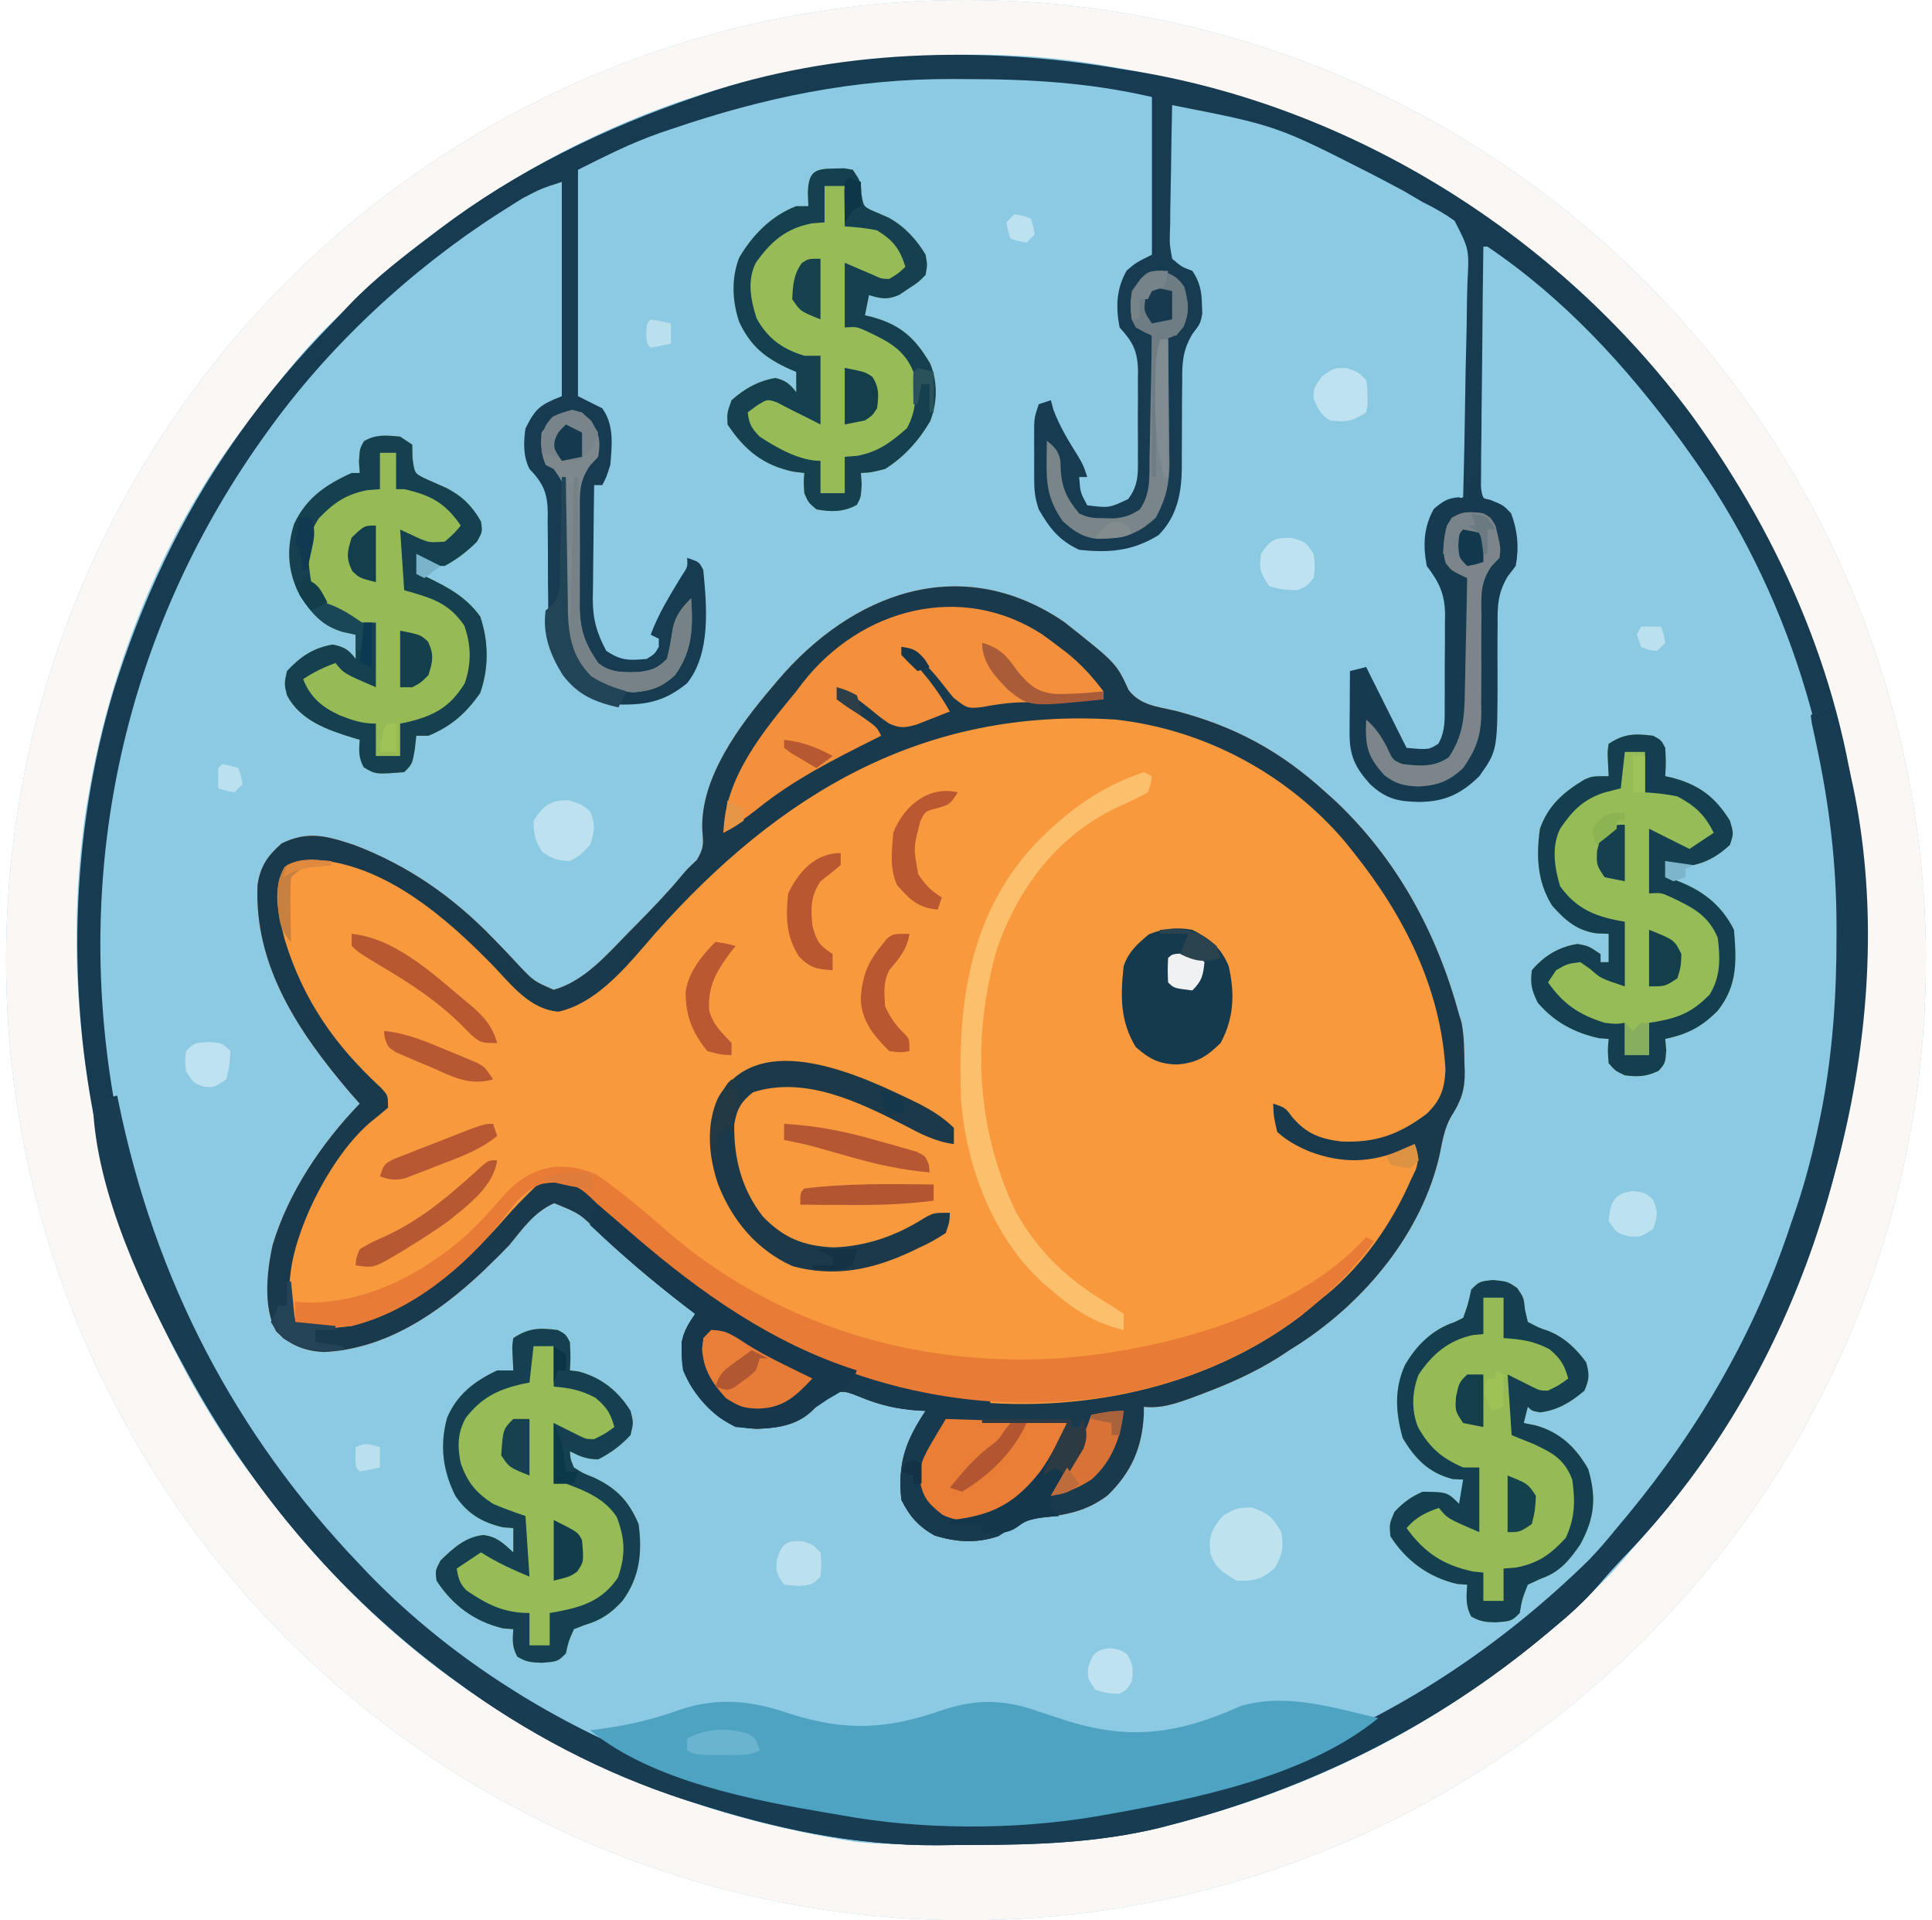 <svg  version="1.1" xmlns="http://www.w3.org/2000/svg" width="478" height="475">
  <defs>
    <clipPath id="circle-clip">
      <circle cx="239.0" cy="237.5" r="237.5" />
    </clipPath>
  </defs>
  <g clip-path="url(#circle-clip)">
    
<path d="M0 0 C157.74 0 315.48 0 478 0 C478 156.75 478 313.5 478 475 C320.26 475 162.52 475 0 475 C0 318.25 0 161.5 0 0 Z " fill="#8CC9E2" transform="translate(0,0)"/>
<path d="M0 0 C157.74 0 315.48 0 478 0 C478 156.75 478 313.5 478 475 C320.26 475 162.52 475 0 475 C0 318.25 0 161.5 0 0 Z M201 17 C199.931 17.168 199.931 17.168 198.841 17.34 C167.389 22.422 136.758 36.462 111 55 C110.441 55.402 109.882 55.804 109.307 56.218 C101.192 62.121 93.735 68.633 86.492 75.571 C85.118 76.887 83.734 78.19 82.348 79.492 C76.031 85.58 70.651 92.194 65.382 99.182 C64.049 100.936 62.687 102.662 61.316 104.387 C41.069 130.346 27.579 163.645 22 196 C21.776 197.28 21.551 198.56 21.32 199.879 C12.798 256.31 27.467 316.917 60.777 363.043 C61.511 364.019 62.244 364.995 63 366 C63.404 366.544 63.807 367.087 64.223 367.647 C81.974 391.435 103.827 412.267 129.828 426.786 C131.363 427.644 132.891 428.513 134.414 429.39 C157.216 442.449 182.115 450.592 208 455 C209.047 455.179 210.094 455.358 211.173 455.542 C215.769 456.092 220.271 456.162 224.895 456.168 C225.841 456.171 226.787 456.175 227.762 456.178 C229.763 456.183 231.764 456.185 233.765 456.185 C236.765 456.187 239.764 456.206 242.764 456.225 C258.634 456.273 274.137 455.478 289.562 451.438 C291.057 451.052 291.057 451.052 292.581 450.659 C328.15 441.158 360.557 424.377 387.57 399.242 C389.586 397.382 391.633 395.616 393.75 393.875 C397.594 390.602 400.752 386.851 404 383 C404.825 382.063 405.65 381.126 406.5 380.16 C436.449 345.951 455.565 302.032 459.688 256.75 C459.75 256.072 459.813 255.393 459.878 254.695 C460.852 244.092 461.547 233.639 461 223 C460.957 222.071 460.915 221.142 460.871 220.185 C459.834 199.404 455.898 179.621 449 160 C448.633 158.95 448.633 158.95 448.259 157.878 C440.745 136.702 429.727 117.745 416 100 C415.363 99.167 414.726 98.335 414.07 97.477 C379.125 52.671 327.794 24.846 272 16 C270.908 15.822 270.908 15.822 269.794 15.641 C247.045 12.084 223.633 13.303 201 17 Z " fill="#FAF7F4" transform="translate(0,0)"/>
<path d="M0 0 C12.968 10.25 12.968 10.25 16.012 16.887 C18.904 20.668 23.038 20.963 27.527 22.008 C42.153 25.814 53.532 31.926 64.777 42.195 C65.533 42.869 66.288 43.544 67.066 44.238 C82.431 58.707 92.317 77.017 97.777 97.195 C97.978 97.845 98.18 98.495 98.387 99.164 C99.014 102.428 99.044 105.696 99.09 109.008 C99.119 109.694 99.148 110.381 99.178 111.088 C99.236 115.793 98.291 118.515 95.769 122.451 C94.103 125.382 93.632 128.54 92.965 131.82 C88.602 151.096 74.699 167.85 58.34 178.586 C57.494 179.117 56.649 179.648 55.777 180.195 C54.911 180.768 54.045 181.34 53.152 181.93 C46.987 185.8 40.636 188.596 33.84 191.133 C33.023 191.44 32.205 191.746 31.364 192.062 C27.4 193.484 24.055 194.619 19.777 194.195 C19.775 194.801 19.772 195.407 19.77 196.031 C19.392 204.21 16.743 210.333 10.836 216.086 C5.48 220.15 0.387 220.954 -6.191 221.699 C-10.312 222.374 -12.788 223.881 -16.223 226.195 C-21.646 228.003 -26.607 227.699 -32.035 226.008 C-36.008 223.749 -38.192 221.258 -40.223 217.195 C-41.155 208.114 -39.163 202.606 -34.223 195.195 C-34.805 195.17 -35.388 195.144 -35.988 195.117 C-41.288 194.751 -45.48 193.778 -50.41 191.758 C-54.384 190.181 -54.384 190.181 -58.293 191.164 C-60.063 192.739 -60.063 192.739 -61.664 194.52 C-65.522 198.668 -70.38 199.406 -75.785 199.633 C-81.493 199.453 -84.641 197.892 -88.621 193.734 C-92.215 189.642 -94.507 186.255 -94.535 180.758 C-94.552 180.017 -94.569 179.275 -94.586 178.512 C-94.125 175.573 -92.862 173.647 -91.223 171.195 C-92.094 170.529 -92.965 169.862 -93.863 169.176 C-101.043 163.637 -107.9 157.918 -114.504 151.703 C-119.626 146.464 -119.626 146.464 -126.098 143.82 C-131.057 146.002 -133.833 150.076 -137.223 154.195 C-138.847 155.903 -140.515 157.571 -142.223 159.195 C-143.12 160.067 -143.12 160.067 -144.035 160.957 C-154.878 171.102 -167.857 179.967 -183.16 180.633 C-187.867 180.382 -191.472 178.937 -194.852 175.574 C-198.185 169.79 -197.198 160.537 -195.766 154.161 C-191.886 141.145 -183.573 128.876 -174.223 119.195 C-175.027 118.288 -175.831 117.38 -176.66 116.445 C-189.143 101.755 -200.402 85.267 -199.504 65.09 C-198.814 60.443 -196.997 57.88 -193.535 54.82 C-186.943 51.587 -182.169 53.031 -175.473 55.258 C-162.126 60.343 -151.069 68.099 -141.188 78.328 C-140.481 79.057 -139.774 79.785 -139.046 80.535 C-137.642 81.996 -136.253 83.472 -134.88 84.963 C-131.135 88.908 -131.135 88.908 -126.242 91.035 C-118.652 88.924 -113.028 82.3 -107.66 76.82 C-107.007 76.16 -106.354 75.499 -105.68 74.819 C-101.831 70.905 -98.021 66.971 -94.52 62.738 C-93.223 61.195 -93.223 61.195 -90.785 58.883 C-88.988 55.791 -89.197 54.906 -89.473 51.445 C-89.945 38.49 -80.183 25.573 -72.223 16.195 C-71.79 15.681 -71.358 15.167 -70.913 14.637 C-52.447 -7.145 -25.518 -17.312 0 0 Z " fill="#F9993E" transform="translate(263.223,153.805)"/>
<path d="M0 0 C0.822 0.129 1.643 0.257 2.49 0.39 C57.448 9.076 108.718 41.268 141.689 85.908 C164.107 116.932 179.589 152.598 183 191 C183.11 192.19 183.219 193.38 183.332 194.605 C183.632 198.404 183.839 202.193 184 206 C184.054 207.272 184.108 208.545 184.164 209.855 C185.7 265.825 166.002 323.985 127.562 365.188 C126.582 366.217 125.599 367.245 124.613 368.27 C122.402 370.58 120.311 372.932 118.25 375.375 C114.807 379.326 111.04 382.671 107 386 C106.235 386.642 106.235 386.642 105.454 387.297 C78.219 410.079 46.908 425.539 12.562 434.438 C11.665 434.673 10.768 434.908 9.844 435.15 C-5.338 438.832 -20.826 439.373 -36.375 439.371 C-39.234 439.375 -42.091 439.411 -44.949 439.449 C-65.734 439.576 -85.272 435.312 -105 429 C-105.779 428.754 -106.558 428.509 -107.36 428.256 C-127.53 421.765 -146.962 411.59 -164 399 C-164.572 398.581 -165.144 398.161 -165.733 397.729 C-193.758 376.977 -215.65 350.722 -232 320 C-232.388 319.284 -232.775 318.567 -233.175 317.829 C-259.499 268.947 -264.813 206.987 -248.918 153.931 C-241.995 131.835 -232.327 110.981 -219 92 C-218.561 91.373 -218.122 90.746 -217.67 90.101 C-210.679 80.226 -202.979 71.259 -194.545 62.592 C-193.218 61.225 -191.91 59.839 -190.605 58.449 C-184.325 51.889 -177.238 46.447 -170 41 C-169.437 40.57 -168.873 40.141 -168.292 39.698 C-149.336 25.31 -127.48 14.666 -105 7 C-104.357 6.777 -103.714 6.554 -103.051 6.325 C-70.399 -4.782 -33.747 -5.726 0 0 Z M-110.938 14.938 C-111.86 15.249 -112.783 15.561 -113.733 15.882 C-120.931 18.406 -127.042 21.521 -134 25 C-134 43.48 -134 61.96 -134 81 C-132.02 81.99 -130.04 82.98 -128 84 C-125.008 88.136 -125.59 93.115 -126 98 C-127 101.125 -127 101.125 -128 103 C-128.66 103 -129.32 103 -130 103 C-130.075 107.714 -130.129 112.427 -130.165 117.142 C-130.18 118.743 -130.2 120.344 -130.226 121.946 C-130.263 124.257 -130.28 126.567 -130.293 128.879 C-130.316 129.94 -130.316 129.94 -130.34 131.023 C-130.342 136.158 -129.385 139.546 -127 144 C-123.305 146.463 -121.367 146.39 -117 146 C-115.015 144.769 -115.015 144.769 -114 143 C-114 142.34 -114 141.68 -114 141 C-114.66 140.67 -115.32 140.34 -116 140 C-114.107 134.828 -111.3 130.343 -108.461 125.645 C-106.839 123.212 -106.839 123.212 -107 121 C-104 122 -104 122 -103 124 C-102.133 132.952 -101.084 144.601 -107 152 C-112.296 156.323 -116.7 157.359 -123.363 157.281 C-128.691 156.713 -132.52 154.44 -136.312 150.75 C-140.205 144.406 -141.433 138.813 -141.371 131.52 C-141.388 129.928 -141.406 128.336 -141.424 126.744 C-141.434 124.269 -141.437 121.794 -141.436 119.319 C-141.439 116.906 -141.467 114.494 -141.496 112.082 C-141.488 111.345 -141.48 110.609 -141.471 109.85 C-141.543 104.91 -142.606 102.543 -146 99 C-147.609 95.783 -147.467 92.489 -147 89 C-144.479 83.958 -143.411 83.164 -138 81 C-138 63.51 -138 46.02 -138 28 C-143.104 29.646 -143.104 29.646 -147.594 31.996 C-148.225 32.384 -148.855 32.772 -149.505 33.172 C-150.164 33.59 -150.822 34.007 -151.5 34.438 C-152.196 34.876 -152.891 35.315 -153.608 35.767 C-175.534 49.853 -195.856 68.791 -211 90 C-211.484 90.678 -211.968 91.355 -212.467 92.053 C-245.974 139.501 -258.717 196.666 -249 254 C-241.154 298.301 -219.973 337.711 -189 370 C-188.218 370.824 -187.435 371.647 -186.629 372.496 C-150.729 409.42 -97.441 433.135 -45.953 434.203 C15.713 434.829 71.111 413.583 115.573 370.412 C118.592 367.425 121.334 364.302 124 361 C124.886 359.937 125.773 358.875 126.66 357.812 C144.433 336.309 158.257 312.54 167 286 C167.463 284.656 167.926 283.312 168.391 281.969 C170.818 274.768 172.663 267.506 174.188 260.062 C174.342 259.313 174.497 258.563 174.657 257.791 C177.436 243.423 178.413 229.106 178.375 214.5 C178.374 213.675 178.373 212.85 178.372 212 C178.228 170.608 165.327 128.732 141 95 C140.316 94.042 139.631 93.084 138.926 92.098 C125.47 73.714 109.983 56.793 91 44 C90.67 44 90.34 44 90 44 C89.884 52.032 89.795 60.063 89.741 68.096 C89.715 71.826 89.679 75.555 89.623 79.284 C89.569 82.883 89.539 86.481 89.526 90.08 C89.516 91.454 89.498 92.827 89.471 94.201 C89.435 96.123 89.433 98.046 89.432 99.968 C89.421 101.063 89.41 102.158 89.399 103.285 C89.732 106.222 89.732 106.222 92.455 107.759 C93.295 108.169 94.135 108.578 95 109 C96.987 111.903 97.321 114.394 97.375 117.875 C97.403 118.697 97.432 119.52 97.461 120.367 C97 123 97 123 95 125.642 C92.605 129.664 92.463 132.825 92.531 137.363 C92.524 138.155 92.517 138.946 92.51 139.762 C92.481 143.122 92.497 146.482 92.509 149.843 C92.528 168.918 92.528 168.918 88 175 C83.686 179.129 79.833 180.326 73.875 180.562 C68.849 180.341 65.791 179.499 62 176 C58.742 172.293 57.871 169.208 57.902 164.332 C57.906 163.439 57.909 162.547 57.912 161.627 C57.92 160.698 57.929 159.769 57.938 158.812 C57.942 157.872 57.947 156.932 57.951 155.963 C57.963 153.642 57.979 151.321 58 149 C58.99 148.67 59.98 148.34 61 148 C61.367 149.241 61.367 149.241 61.742 150.508 C63.192 154.533 65.072 158.132 67.125 161.875 C67.498 162.563 67.87 163.252 68.254 163.961 C69.165 165.643 70.082 167.322 71 169 C74.387 169.308 76.328 169.468 79.17 167.488 C81.68 164.075 81.575 161.023 81.531 156.945 C81.537 155.777 81.537 155.777 81.543 154.584 C81.546 152.938 81.538 151.293 81.521 149.647 C81.5 147.14 81.521 144.636 81.547 142.129 C81.544 140.526 81.539 138.923 81.531 137.32 C81.539 136.576 81.547 135.832 81.556 135.066 C81.463 129.87 80.09 127.098 77 123 C76.245 119.246 76.323 115.767 77 112 C79.526 108.587 80.999 107.334 85 106 C85.232 97.516 85.41 89.033 85.518 80.547 C85.57 76.605 85.641 72.666 85.754 68.726 C85.863 64.92 85.923 61.116 85.949 57.308 C85.967 55.859 86.003 54.411 86.057 52.963 C86.521 44.693 86.521 44.693 82.873 37.606 C80.318 35.788 77.817 34.369 75 33 C73.421 32.082 71.844 31.159 70.273 30.227 C68.647 29.348 67.014 28.481 65.375 27.625 C64.041 26.928 64.041 26.928 62.679 26.217 C38.852 14.067 38.852 14.067 13 9 C12.876 14.357 12.786 19.713 12.725 25.071 C12.7 26.893 12.666 28.716 12.623 30.538 C12.562 33.157 12.534 35.775 12.512 38.395 C12.486 39.21 12.46 40.026 12.434 40.866 C12.376 43.436 12.376 43.436 13 47 C15.336 49 15.336 49 18 50 C19.859 52.761 20.317 55.074 20.375 58.375 C20.403 59.105 20.432 59.834 20.461 60.586 C20 63 20 63 18.003 65.64 C15.637 69.609 15.446 72.699 15.496 77.18 C15.487 77.951 15.477 78.723 15.468 79.518 C15.439 81.971 15.436 84.422 15.438 86.875 C15.434 89.321 15.424 91.765 15.397 94.211 C15.38 95.727 15.377 97.243 15.39 98.759 C15.328 105.025 14.208 110.792 9.625 115.375 C3.232 119.333 -2.596 119.804 -10 119 C-14.946 116.704 -17.308 113.687 -20 109 C-20.947 106.16 -21.129 104.381 -21.133 101.438 C-21.134 100.558 -21.135 99.679 -21.137 98.773 C-21.133 97.858 -21.129 96.943 -21.125 96 C-21.129 95.085 -21.133 94.17 -21.137 93.227 C-21.135 91.908 -21.135 91.908 -21.133 90.562 C-21.132 89.759 -21.131 88.956 -21.129 88.129 C-21 86 -21 86 -20 83 C-19.01 82.67 -18.02 82.34 -17 82 C-16.794 82.784 -16.587 83.567 -16.375 84.375 C-14.806 88.512 -12.687 91.994 -10.34 95.73 C-9 98 -9 98 -8 101 C-8.66 101 -9.32 101 -10 101 C-9.725 104.818 -9.725 104.818 -8 108 C-2.588 108.666 -2.588 108.666 2.098 106.465 C4.678 103.121 4.576 100.185 4.531 96.129 C4.537 94.99 4.537 94.99 4.543 93.828 C4.546 92.225 4.538 90.622 4.521 89.019 C4.5 86.574 4.521 84.131 4.547 81.686 C4.544 80.125 4.539 78.564 4.531 77.004 C4.543 75.913 4.543 75.913 4.556 74.8 C4.465 69.862 3.306 67.587 0 64 C-0.986 58.952 -0.812 54.421 1.75 49.938 C4 48 4 48 8 46 C8 33.13 8 20.26 8 7 C-7.596 3.383 -22.307 2.579 -38.25 2.562 C-39.228 2.557 -40.207 2.551 -41.215 2.545 C-65.639 2.445 -87.884 7.075 -110.938 14.938 Z " fill="#173B51" transform="translate(277,17)"/>
<path d="M0 0 C12.968 10.25 12.968 10.25 16.012 16.887 C18.904 20.668 23.038 20.963 27.527 22.008 C42.153 25.814 53.532 31.926 64.777 42.195 C65.533 42.869 66.288 43.544 67.066 44.238 C82.431 58.707 92.317 77.017 97.777 97.195 C97.978 97.845 98.18 98.495 98.387 99.164 C99.014 102.428 99.044 105.696 99.09 109.008 C99.119 109.694 99.148 110.381 99.178 111.088 C99.236 115.793 98.291 118.515 95.769 122.451 C94.103 125.382 93.632 128.54 92.965 131.82 C88.602 151.096 74.699 167.85 58.34 178.586 C57.494 179.117 56.649 179.648 55.777 180.195 C54.911 180.768 54.045 181.34 53.152 181.93 C46.987 185.8 40.636 188.596 33.84 191.133 C33.023 191.44 32.205 191.746 31.364 192.062 C27.4 193.484 24.055 194.619 19.777 194.195 C19.775 194.801 19.772 195.407 19.77 196.031 C19.392 204.21 16.743 210.333 10.836 216.086 C5.48 220.15 0.387 220.954 -6.191 221.699 C-10.312 222.374 -12.788 223.881 -16.223 226.195 C-21.646 228.003 -26.607 227.699 -32.035 226.008 C-36.008 223.749 -38.192 221.258 -40.223 217.195 C-41.155 208.114 -39.163 202.606 -34.223 195.195 C-34.805 195.17 -35.388 195.144 -35.988 195.117 C-41.288 194.751 -45.48 193.778 -50.41 191.758 C-54.384 190.181 -54.384 190.181 -58.293 191.164 C-60.063 192.739 -60.063 192.739 -61.664 194.52 C-65.522 198.668 -70.38 199.406 -75.785 199.633 C-81.493 199.453 -84.641 197.892 -88.621 193.734 C-92.215 189.642 -94.507 186.255 -94.535 180.758 C-94.552 180.017 -94.569 179.275 -94.586 178.512 C-94.125 175.573 -92.862 173.647 -91.223 171.195 C-92.094 170.529 -92.965 169.862 -93.863 169.176 C-101.043 163.637 -107.9 157.918 -114.504 151.703 C-119.626 146.464 -119.626 146.464 -126.098 143.82 C-131.057 146.002 -133.833 150.076 -137.223 154.195 C-138.847 155.903 -140.515 157.571 -142.223 159.195 C-143.12 160.067 -143.12 160.067 -144.035 160.957 C-154.878 171.102 -167.857 179.967 -183.16 180.633 C-187.867 180.382 -191.472 178.937 -194.852 175.574 C-198.185 169.79 -197.198 160.537 -195.766 154.161 C-191.886 141.145 -183.573 128.876 -174.223 119.195 C-175.027 118.288 -175.831 117.38 -176.66 116.445 C-189.143 101.755 -200.402 85.267 -199.504 65.09 C-198.814 60.443 -196.997 57.88 -193.535 54.82 C-186.943 51.587 -182.169 53.031 -175.473 55.258 C-162.126 60.343 -151.069 68.099 -141.188 78.328 C-140.481 79.057 -139.774 79.785 -139.046 80.535 C-137.642 81.996 -136.253 83.472 -134.88 84.963 C-131.135 88.908 -131.135 88.908 -126.242 91.035 C-118.652 88.924 -113.028 82.3 -107.66 76.82 C-107.007 76.16 -106.354 75.499 -105.68 74.819 C-101.831 70.905 -98.021 66.971 -94.52 62.738 C-93.223 61.195 -93.223 61.195 -90.785 58.883 C-88.988 55.791 -89.197 54.906 -89.473 51.445 C-89.945 38.49 -80.183 25.573 -72.223 16.195 C-71.79 15.681 -71.358 15.167 -70.913 14.637 C-52.447 -7.145 -25.518 -17.312 0 0 Z M-101.223 77.195 C-102.044 78.149 -102.865 79.103 -103.711 80.086 C-109.32 86.582 -116.288 94.495 -125.035 96.445 C-132.064 95.894 -136.57 89.963 -141.16 85.133 C-152.966 73.039 -168.226 59.713 -185.91 58.82 C-188.894 58.917 -190.123 59.139 -192.785 60.633 C-196.057 66.466 -194.28 72.674 -192.723 78.82 C-188.107 93.744 -180.338 104.799 -168.895 115.34 C-167.223 117.195 -167.223 117.195 -167.223 120.195 C-168.668 121.425 -170.119 122.648 -171.61 123.821 C-180.873 131.715 -189.476 148.358 -191.223 160.195 C-192.019 166.866 -192.019 166.866 -190.051 172.992 C-186.039 175.632 -180.802 174.694 -176.223 174.195 C-161.07 170.257 -148.176 158.966 -138.168 147.434 C-135.959 144.891 -133.64 142.537 -131.223 140.195 C-130.893 139.865 -130.563 139.535 -130.223 139.195 C-126.342 138.448 -122.726 138.29 -119.27 140.371 C-117.158 142.23 -115.194 144.189 -113.223 146.195 C-89.407 168.707 -61.286 187.284 -28.223 192.195 C-27.487 192.306 -26.751 192.417 -25.992 192.531 C3.239 196.154 34.929 189.745 58.652 171.695 C60.036 170.539 61.411 169.373 62.777 168.195 C63.501 167.627 64.224 167.058 64.969 166.473 C74.015 159.062 81.114 148.883 85.777 138.195 C86.21 137.288 86.644 136.38 87.09 135.445 C87.862 132.917 87.685 131.646 86.777 129.195 C85.725 129.67 84.674 130.144 83.59 130.633 C75.873 133.911 68.799 134.007 60.93 131.102 C57.775 129.773 55.333 128.496 52.777 126.195 C51.902 122.445 51.902 122.445 51.777 119.195 C54.777 120.195 54.777 120.195 56.527 122.57 C60.035 126.663 63.359 127.885 68.547 128.551 C77.088 128.956 82.955 126.822 89.73 121.727 C93.212 118.408 94.195 115.537 94.402 110.758 C93.252 90.655 84.154 72.693 71.777 57.195 C70.698 55.84 70.698 55.84 69.598 54.457 C55.308 37.628 34.734 26.63 12.777 24.195 C-34.813 21.141 -70.477 42.563 -101.223 77.195 Z " fill="#193A4D" transform="translate(263.223,153.805)"/>
<path d="M0 0 C1.93 0.129 1.93 0.129 4 1 C5.195 3.152 5.195 3.152 6.125 5.938 C6.437 6.833 6.749 7.729 7.07 8.652 C21.69 61.295 8.572 122.748 -17.625 169.438 C-25.966 183.927 -35.798 197.221 -47.387 209.27 C-49.598 211.58 -51.689 213.932 -53.75 216.375 C-57.193 220.326 -60.96 223.671 -65 227 C-65.51 227.428 -66.021 227.856 -66.546 228.297 C-93.781 251.079 -125.092 266.539 -159.438 275.438 C-160.335 275.673 -161.232 275.908 -162.156 276.15 C-177.338 279.832 -192.826 280.373 -208.375 280.371 C-211.234 280.375 -214.091 280.411 -216.949 280.449 C-237.734 280.576 -257.272 276.312 -277 270 C-277.779 269.754 -278.558 269.509 -279.36 269.256 C-299.53 262.765 -318.962 252.59 -336 240 C-336.572 239.581 -337.144 239.161 -337.733 238.729 C-365.758 217.977 -387.65 191.722 -404 161 C-404.388 160.284 -404.775 159.567 -405.175 158.829 C-415.275 140.075 -426.811 114.48 -426 93 C-425.34 93.99 -424.68 94.98 -424 96 C-422.02 95.505 -422.02 95.505 -420 95 C-419.89 95.546 -419.781 96.092 -419.668 96.655 C-410.697 140.518 -390.913 178.726 -360 211 C-359.291 211.75 -358.582 212.5 -357.852 213.273 C-322.382 249.902 -268.802 273.148 -217.953 274.203 C-156.133 274.831 -100.433 253.449 -56 210 C-53.518 207.438 -51.245 204.771 -49 202 C-48.112 200.936 -47.224 199.872 -46.336 198.809 C-28.567 177.304 -14.743 153.539 -6 127 C-5.537 125.656 -5.074 124.312 -4.609 122.969 C-2.182 115.768 -0.337 108.506 1.188 101.062 C1.342 100.313 1.497 99.563 1.657 98.791 C4.437 84.421 5.405 70.108 5.375 55.5 C5.376 54.27 5.376 54.27 5.377 53.014 C5.36 37.67 3.622 23.163 0.386 8.15 C0.194 7.24 0.002 6.329 -0.195 5.391 C-0.373 4.571 -0.551 3.752 -0.735 2.907 C-0.822 2.278 -0.91 1.648 -1 1 C-0.67 0.67 -0.34 0.34 0 0 Z " fill="#183C52" transform="translate(449,176)"/>
<path d="M0 0 C13.56 4.289 23.735 3.768 37.123 -0.864 C45.728 -3.782 52.594 -3.703 61.125 -0.688 C62.517 -0.227 63.911 0.231 65.305 0.688 C65.982 0.912 66.66 1.136 67.358 1.367 C83.702 6.66 95.606 5.018 111.312 -2 C122.508 -5.328 134.331 -1.526 145.312 1 C127.547 15.58 99.332 21.114 77.312 25 C76.57 25.131 75.827 25.263 75.062 25.398 C55.062 28.713 32.225 28.664 12.312 25 C11.577 24.876 10.841 24.753 10.083 24.625 C-9.019 21.407 -34.342 16.674 -49.688 4 C-48.489 3.853 -48.489 3.853 -47.266 3.703 C-40.332 2.759 -34.009 1.323 -27.441 -1.098 C-17.704 -4.288 -9.472 -3.277 0 0 Z " fill="#4EA3C2" transform="translate(195.688,424)"/>
<path d="M0 0 C0.794 -0.017 1.588 -0.034 2.406 -0.051 C3.097 0.069 3.788 0.189 4.5 0.312 C6.5 3.312 6.5 3.312 6.625 6.25 C7.136 9.332 7.136 9.332 9.094 10.309 C10.492 10.914 11.89 11.518 13.289 12.121 C17.197 14.227 20.236 17.513 22.5 21.312 C22.949 23.855 22.949 23.855 22.5 26.312 C20.707 28.148 20.707 28.148 18.312 29.688 C17.535 30.211 16.758 30.734 15.957 31.273 C13.008 32.521 11.518 32.224 8.5 31.312 C8.17 32.962 7.84 34.612 7.5 36.312 C8.08 36.448 8.66 36.583 9.258 36.723 C16.378 38.685 19.927 41.939 23.633 48.238 C25.53 52.776 25.422 57.975 23.625 62.531 C20.844 67.288 17.18 71.367 12.5 74.312 C9.062 75.188 9.062 75.188 6.5 75.312 C6.562 76.241 6.624 77.169 6.688 78.125 C6.5 81.312 6.5 81.312 5.5 83.188 C2.282 84.997 -0.908 84.986 -4.5 84.312 C-6.5 82.625 -6.5 82.625 -7.5 80.312 C-7.688 77.562 -7.688 77.562 -7.5 75.312 C-8.366 75.209 -9.232 75.106 -10.125 75 C-17.626 73.472 -22.299 69.614 -26.5 63.312 C-26.625 60.438 -26.625 60.438 -25.5 57.312 C-22.274 54.431 -18.95 52.57 -14.688 51.812 C-12.109 52.402 -11.124 53.261 -9.5 55.312 C-9.5 53.663 -9.5 52.013 -9.5 50.312 C-10.019 50.093 -10.539 49.874 -11.074 49.648 C-17.051 46.931 -20.746 44.057 -23.605 37.953 C-25.354 32.792 -25.601 27.116 -23.59 21.996 C-20.32 16.456 -15.617 11.633 -9.5 9.312 C-8.51 9.312 -7.52 9.312 -6.5 9.312 C-6.541 8.199 -6.582 7.085 -6.625 5.938 C-6.443 0.669 -4.873 0.024 0 0 Z " fill="#97BC57" transform="translate(206.5,41.688)"/>
<path d="M0 0 C2 1.062 2 1.062 3 3 C3.188 6.688 3.188 6.688 3 10 C3.568 10.124 4.137 10.248 4.723 10.375 C11.372 12.151 15.355 15.119 19 21 C19.938 24.188 19.938 24.188 19 27 C15.572 30.177 12.268 31.859 7.625 32.375 C5 32 5 32 3 31 C3 32.32 3 33.64 3 35 C3.866 35.248 4.732 35.495 5.625 35.75 C12.074 38.138 16.886 41.772 20 48 C20.657 55.7 20.899 61.811 16 68 C11.856 72.144 8.575 73.774 3 75 C3.083 75.928 3.165 76.856 3.25 77.812 C3 81 3 81 1.375 82.875 C-1.679 84.321 -3.654 84.418 -7 84 C-9.375 82.875 -9.375 82.875 -11 81 C-11.25 77.812 -11.25 77.812 -11 75 C-12.207 74.907 -12.207 74.907 -13.438 74.812 C-19.587 73.41 -24.452 70.813 -28.562 66 C-30.07 62.855 -30.428 61.412 -30 58 C-26.938 54.418 -23.326 52.2 -18.688 51.5 C-16 52 -16 52 -13 54 C-13 54.66 -13 55.32 -13 56 C-12.34 56 -11.68 56 -11 56 C-11 53.69 -11 51.38 -11 49 C-12.011 48.959 -13.021 48.917 -14.062 48.875 C-18.893 48.17 -21.84 45.592 -25 42 C-28.675 36.072 -28.948 29.854 -28 23 C-25.933 17.182 -22.149 13.933 -16.965 10.812 C-15 10 -15 10 -11 10 C-11.062 8.721 -11.124 7.442 -11.188 6.125 C-11.293 3.945 -11.293 3.945 -11 2 C-7.184 -0.544 -4.47 -0.577 0 0 Z " fill="#96BC57" transform="translate(409,182)"/>
<path d="M0 0 C3.625 0.375 3.625 0.375 6 2 C7.625 4.375 7.625 4.375 7.938 7.438 C8.164 8.407 8.391 9.376 8.625 10.375 C11.555 11.89 11.555 11.89 13.711 12.602 C17.619 14.181 20.61 16.963 23.062 20.375 C23.888 23.311 23.87 24.54 22.625 27.375 C19.289 30.215 16.058 32.192 11.688 32.75 C9.625 32.375 9.625 32.375 8.625 31.375 C8.295 32.695 7.965 34.015 7.625 35.375 C8.636 35.581 9.646 35.788 10.688 36 C16.673 37.736 20.503 41.42 23.562 46.75 C25.62 53.771 25.188 58.842 21.625 65.375 C18.908 69.352 16.51 72.291 11.875 73.875 C10.803 74.37 9.73 74.865 8.625 75.375 C7.235 78.865 7.235 78.865 6.625 82.375 C4.625 84.375 4.625 84.375 0.688 84.688 C-1.859 84.609 -3.132 84.512 -5.375 83.25 C-6.796 80.586 -6.573 78.34 -6.375 75.375 C-7.2 75.313 -8.025 75.251 -8.875 75.188 C-15.89 73.559 -21.536 69.444 -25.375 63.375 C-25.625 60.312 -25.625 60.312 -24.375 57.375 C-22.297 55.111 -20.205 53.581 -17.375 52.375 C-11.275 52.475 -11.275 52.475 -8.375 55.375 C-8.045 53.395 -7.715 51.415 -7.375 49.375 C-8.221 49.334 -9.066 49.292 -9.938 49.25 C-15.833 47.749 -19.239 44.28 -22.312 39.125 C-24.072 32.916 -24.477 27.132 -21.812 21.125 C-18.998 16.195 -14.986 12.245 -9.562 10.438 C-8.841 10.087 -8.119 9.736 -7.375 9.375 C-6.134 5.908 -6.134 5.908 -5.375 2.375 C-3.375 0.375 -3.375 0.375 0 0 Z " fill="#95BA56" transform="translate(369.375,316.625)"/>
<path d="M0 0 C0.99 0.66 1.98 1.32 3 2 C3.021 3.093 3.041 4.186 3.062 5.312 C3.567 9.055 3.567 9.055 6.07 10.324 C7.845 11.121 9.624 11.909 11.406 12.688 C15.282 14.649 17.876 17.215 20 21 C20.375 23.562 20.375 23.562 19 26 C16.55 28.422 14.05 30.386 11 32 C6.913 31.913 6.913 31.913 5 30 C5 31.32 5 32.64 5 34 C5.519 34.242 6.039 34.485 6.574 34.734 C11.868 37.279 16.291 39.643 19.812 44.5 C21.927 50.732 21.963 57.211 19.812 63.438 C16.266 68.452 12.709 71.642 7 74 C6.01 74 5.02 74 4 74 C3.876 75.114 3.752 76.228 3.625 77.375 C3 81 3 81 1 83 C-6.057 83.56 -6.057 83.56 -9 81.812 C-10.309 79.44 -10.216 77.666 -10 75 C-10.58 74.83 -11.16 74.66 -11.758 74.484 C-18.108 72.514 -24.707 70.219 -28 64 C-28.688 61.125 -28.688 61.125 -28 58 C-24.73 54.448 -21.461 52.248 -16.688 51.438 C-13.785 52.045 -12.758 52.656 -11 55 C-11 53.02 -11 51.04 -11 49 C-12.578 48.66 -12.578 48.66 -14.188 48.312 C-19.635 46.72 -22.541 43.11 -25.312 38.312 C-27.867 32.742 -28.091 27.406 -26.223 21.574 C-23.184 15.14 -18.391 11.885 -12 9 C-11.34 9 -10.68 9 -10 9 C-10.062 8.072 -10.124 7.144 -10.188 6.188 C-10 3 -10 3 -8.938 1.125 C-5.925 -0.624 -3.405 -0.304 0 0 Z " fill="#96BB56" transform="translate(99,108)"/>
<path d="M0 0 C2 1.062 2 1.062 3 3 C3.188 6.688 3.188 6.688 3 10 C3.701 10.082 4.402 10.165 5.125 10.25 C10.739 11.715 14.963 15.095 18 20 C18.75 22.938 18.75 22.938 18 26 C15.63 28.559 13.113 30.429 10 32 C7.001 31.935 5.629 31.315 3 30 C3.132 31.938 3.132 31.938 4 34 C6.171 35.397 6.171 35.397 8.812 36.438 C14.498 39.081 17.534 42.229 20 48 C20.943 55.064 20.278 61.19 16 67 C13.277 69.998 10.698 71.799 6.75 72.938 C5.843 73.288 4.935 73.639 4 74 C2.683 76.95 2.683 76.95 2 80 C0 82 0 82 -3.938 82.312 C-6.531 82.237 -7.743 82.152 -10 80.812 C-11.309 78.44 -11.216 76.666 -11 74 C-11.825 73.938 -12.65 73.876 -13.5 73.812 C-20.548 72.176 -26.092 68.052 -30 62 C-30.312 59.5 -30.312 59.5 -29 57 C-25.837 53.925 -22.897 51.215 -18.41 50.707 C-15.066 51.114 -13.439 52.77 -11 55 C-11 53.02 -11 51.04 -11 49 C-12.268 48.907 -12.268 48.907 -13.562 48.812 C-18.71 47.596 -22.341 45.466 -25.332 41.02 C-28.465 34.764 -29.23 28.584 -27.41 21.801 C-25.024 16.028 -20.595 12.601 -15 10 C-13.68 10 -12.36 10 -11 10 C-11.062 8.721 -11.124 7.442 -11.188 6.125 C-11.293 3.945 -11.293 3.945 -11 2 C-7.184 -0.544 -4.47 -0.577 0 0 Z " fill="#97BC57" transform="translate(138,329)"/>
<path d="M0 0 C1.493 1.28 1.493 1.28 3.016 2.586 C3.658 3.136 4.301 3.686 4.963 4.253 C6.266 5.371 7.567 6.491 8.865 7.614 C34.067 29.353 63.133 45.737 97 48 C97 48.33 97 48.66 97 49 C95.35 49.33 93.7 49.66 92 50 C92.33 50.66 92.66 51.32 93 52 C100.92 52.33 108.84 52.66 117 53 C117 53.66 117 54.32 117 55 C117.66 55 118.32 55 119 55 C119.495 54.01 119.495 54.01 120 53 C120.33 53.66 120.66 54.32 121 55 C121.33 54.01 121.66 53.02 122 52 C124.64 51.67 127.28 51.34 130 51 C129.35 57.504 127.097 63.425 122.188 67.875 C118.673 70.218 116.084 71.102 112 72 C112 72.99 112 73.98 112 75 C112.66 75.66 113.32 76.32 114 77 C112.824 77.082 111.649 77.165 110.438 77.25 C105.824 77.806 102.91 79.547 99 82 C93.577 83.808 88.616 83.503 83.188 81.812 C79.215 79.553 77.031 77.062 75 73 C74.067 63.918 76.059 58.411 81 51 C80.126 50.961 80.126 50.961 79.234 50.922 C73.934 50.555 69.743 49.583 64.812 47.562 C60.839 45.986 60.839 45.986 56.93 46.969 C55.16 48.543 55.16 48.543 53.559 50.324 C49.7 54.473 44.843 55.211 39.438 55.438 C33.729 55.258 30.582 53.697 26.602 49.539 C23.007 45.446 20.716 42.06 20.688 36.562 C20.671 35.821 20.654 35.08 20.637 34.316 C21.098 31.378 22.361 29.452 24 27 C23.129 26.334 22.257 25.667 21.359 24.98 C13.2 18.685 5.483 12.085 -2 5 C-1.125 1.125 -1.125 1.125 0 0 Z " fill="#183A4F" transform="translate(148,298)"/>
<path d="M0 0 C1.193 0.796 2.357 1.634 3.5 2.5 C4.587 3.322 4.587 3.322 5.695 4.16 C9.39 7.053 12.992 10.037 16.504 13.148 C43.625 37.036 78.57 47.743 114.5 45.5 C139.337 43.689 172.99 34.976 190.5 15.5 C191.16 15.83 191.82 16.16 192.5 16.5 C177.232 37.605 152.734 50.478 127.319 54.844 C91.772 60.455 56.974 51.413 27.688 30.5 C20.286 24.904 13.141 19.026 6.25 12.812 C5.022 11.71 5.022 11.71 3.77 10.586 C2.361 9.291 0.977 7.967 -0.363 6.602 C-3.508 3.522 -5.649 2.104 -10.125 1.875 C-14.359 1.921 -16.43 3.684 -19.5 6.5 C-20.773 8.027 -22.003 9.591 -23.188 11.188 C-32.338 22.813 -45.798 33.976 -60.5 37.5 C-70.777 38.362 -70.777 38.362 -74.5 36.5 C-74.5 34.85 -74.5 33.2 -74.5 31.5 C-73.929 31.546 -73.358 31.593 -72.77 31.641 C-57.586 32.317 -43.326 24.874 -32.125 15.062 C-28.963 12.071 -26.085 8.926 -23.25 5.625 C-16.822 -1.712 -9.157 -3.925 0 0 Z " fill="#E87B35" transform="translate(147.5,290.5)"/>
<path d="M0 0 C1.39 1.001 2.766 2.02 4.125 3.062 C4.972 3.699 4.972 3.699 5.836 4.348 C9.477 7.221 12.343 10.381 15.125 14.062 C15.125 14.723 15.125 15.383 15.125 16.062 C14.415 16.088 13.705 16.113 12.973 16.138 C9.711 16.255 6.449 16.378 3.188 16.5 C2.071 16.539 0.954 16.579 -0.197 16.619 C-1.296 16.661 -2.395 16.703 -3.527 16.746 C-5.153 16.804 -5.153 16.804 -6.811 16.864 C-9.561 17.042 -12.129 17.454 -14.832 17.957 C-18.574 18.412 -18.727 18.178 -21.984 15.641 C-22.894 14.555 -23.774 13.444 -24.625 12.312 C-27.706 8.468 -30.408 5.344 -34.875 3.062 C-34.26 3.799 -33.645 4.535 -33.012 5.293 C-31.799 6.757 -31.799 6.757 -30.562 8.25 C-29.762 9.213 -28.961 10.176 -28.137 11.168 C-26.144 13.718 -24.464 16.249 -22.875 19.062 C-24.62 19.763 -26.371 20.448 -28.125 21.125 C-29.1 21.508 -30.074 21.891 -31.078 22.285 C-34.027 23.105 -35.112 23.264 -37.875 22.062 C-40.094 20.504 -40.094 20.504 -42.375 18.625 C-45.115 16.378 -47.64 14.526 -50.875 13.062 C-49.457 16.492 -47.843 18.086 -44.812 20.188 C-40.972 22.868 -40.972 22.868 -39.875 25.062 C-40.448 25.349 -41.022 25.635 -41.612 25.929 C-51.735 31.014 -61.555 35.951 -70.402 43.09 C-73.133 45.268 -75.948 47.158 -78.875 49.062 C-78.603 35.457 -69.141 24.101 -60.875 14.062 C-60.107 13.047 -60.107 13.047 -59.324 12.012 C-44.903 -6.494 -20.055 -13.044 0 0 Z " fill="#F48F3C" transform="translate(257.875,156.938)"/>
<path d="M0 0 C0.33 0 0.66 0 1 0 C1 1.65 1 3.3 1 5 C1.928 5.227 2.856 5.454 3.812 5.688 C7 7 7 7 8.875 9 C10.488 13.301 10.864 17.475 10 22 C9.339 22.871 8.679 23.742 7.998 24.64 C5.606 28.663 5.463 31.826 5.531 36.363 C5.524 37.155 5.517 37.946 5.51 38.762 C5.481 42.122 5.497 45.482 5.509 48.843 C5.528 67.63 5.528 67.63 1 74 C-3.562 78.448 -7.52 80.294 -13.875 80.375 C-19.085 80.28 -22.064 79.641 -26 76 C-29.752 71.843 -31.133 68.901 -31.098 63.332 C-31.094 62.439 -31.091 61.547 -31.088 60.627 C-31.08 59.698 -31.071 58.769 -31.062 57.812 C-31.058 56.872 -31.053 55.932 -31.049 54.963 C-31.037 52.642 -31.021 50.321 -31 48 C-29.02 47.505 -29.02 47.505 -27 47 C-23.7 53.6 -20.4 60.2 -17 67 C-11.529 67.477 -11.529 67.477 -9.152 65.997 C-7.332 62.843 -7.553 59.587 -7.566 56.043 C-7.559 54.872 -7.559 54.872 -7.551 53.678 C-7.544 52.026 -7.545 50.374 -7.554 48.722 C-7.562 46.207 -7.534 43.693 -7.502 41.178 C-7.5 39.57 -7.501 37.963 -7.504 36.355 C-7.493 35.608 -7.481 34.861 -7.47 34.092 C-7.539 28.876 -8.897 26.112 -12 22 C-12.962 16.898 -12.798 12.425 -10.25 7.875 C-8.034 6.029 -6.858 5.191 -4 5 C-3.34 5.33 -2.68 5.66 -2 6 C-1.856 5.196 -1.711 4.391 -1.562 3.562 C-1 1 -1 1 0 0 Z " fill="#163B51" transform="translate(365,118)"/>
<path d="M0 0 C0.794 -0.017 1.588 -0.034 2.406 -0.051 C3.097 0.069 3.788 0.189 4.5 0.312 C6.5 3.312 6.5 3.312 6.625 6.25 C7.136 9.332 7.136 9.332 9.094 10.309 C10.492 10.914 11.89 11.518 13.289 12.121 C17.197 14.227 20.236 17.513 22.5 21.312 C22.949 23.855 22.949 23.855 22.5 26.312 C20.707 28.148 20.707 28.148 18.312 29.688 C17.535 30.211 16.758 30.734 15.957 31.273 C13.008 32.521 11.518 32.224 8.5 31.312 C8.17 32.962 7.84 34.612 7.5 36.312 C8.08 36.448 8.66 36.583 9.258 36.723 C16.378 38.685 19.927 41.939 23.633 48.238 C25.53 52.776 25.422 57.975 23.625 62.531 C20.844 67.288 17.18 71.367 12.5 74.312 C9.062 75.188 9.062 75.188 6.5 75.312 C6.562 76.241 6.624 77.169 6.688 78.125 C6.5 81.312 6.5 81.312 5.5 83.188 C2.282 84.997 -0.908 84.986 -4.5 84.312 C-6.5 82.625 -6.5 82.625 -7.5 80.312 C-7.688 77.562 -7.688 77.562 -7.5 75.312 C-8.366 75.209 -9.232 75.106 -10.125 75 C-17.626 73.472 -22.299 69.614 -26.5 63.312 C-26.625 60.438 -26.625 60.438 -25.5 57.312 C-22.274 54.431 -18.95 52.57 -14.688 51.812 C-12.109 52.402 -11.124 53.261 -9.5 55.312 C-9.5 53.663 -9.5 52.013 -9.5 50.312 C-10.019 50.093 -10.539 49.874 -11.074 49.648 C-17.051 46.931 -20.746 44.057 -23.605 37.953 C-25.354 32.792 -25.601 27.116 -23.59 21.996 C-20.32 16.456 -15.617 11.633 -9.5 9.312 C-8.51 9.312 -7.52 9.312 -6.5 9.312 C-6.541 8.199 -6.582 7.085 -6.625 5.938 C-6.443 0.669 -4.873 0.024 0 0 Z M-2.5 4.312 C-2.5 7.282 -2.5 10.252 -2.5 13.312 C-4.047 13.436 -4.047 13.436 -5.625 13.562 C-12.073 14.81 -15.755 18.042 -19.5 23.312 C-21.725 27.763 -20.747 32.533 -19.312 37.062 C-16.51 42.087 -12.968 44.63 -7.5 46.312 C-6.18 46.312 -4.86 46.312 -3.5 46.312 C-3.5 51.922 -3.5 57.532 -3.5 63.312 C-4.717 62.694 -5.934 62.075 -7.188 61.438 C-7.92 61.078 -8.652 60.718 -9.406 60.348 C-11.015 59.552 -12.605 58.721 -14.188 57.875 C-16.651 57.015 -16.651 57.015 -19.312 58.688 C-20.034 59.224 -20.756 59.76 -21.5 60.312 C-21.198 63.135 -20.56 64.251 -18.562 66.312 C-14.305 69.093 -8.713 72.312 -3.5 72.312 C-3.5 74.953 -3.5 77.593 -3.5 80.312 C-1.52 80.312 0.46 80.312 2.5 80.312 C2.5 77.343 2.5 74.373 2.5 71.312 C3.531 71.23 4.562 71.147 5.625 71.062 C10.915 70.039 13.874 67.725 17.875 64.25 C20.398 59.689 20.205 55.402 19.5 50.312 C17.176 44.608 13.159 42.739 7.84 40.195 C5.449 39.136 5.449 39.136 2.5 39.312 C2.5 34.032 2.5 28.753 2.5 23.312 C4.81 24.302 7.12 25.293 9.5 26.312 C11.577 27.273 11.577 27.273 13.5 27.312 C15.748 25.961 15.748 25.961 17.5 24.312 C16.145 19.879 14.471 17.73 10.5 15.312 C7.798 14.711 5.278 14.501 2.5 14.312 C2.5 11.012 2.5 7.713 2.5 4.312 C0.85 4.312 -0.8 4.312 -2.5 4.312 Z " fill="#144050" transform="translate(206.5,41.688)"/>
<path d="M0 0 C2 1.062 2 1.062 3 3 C3.188 6.688 3.188 6.688 3 10 C3.568 10.124 4.137 10.248 4.723 10.375 C11.372 12.151 15.355 15.119 19 21 C19.938 24.188 19.938 24.188 19 27 C15.572 30.177 12.268 31.859 7.625 32.375 C5 32 5 32 3 31 C3 32.32 3 33.64 3 35 C3.866 35.248 4.732 35.495 5.625 35.75 C12.074 38.138 16.886 41.772 20 48 C20.657 55.7 20.899 61.811 16 68 C11.856 72.144 8.575 73.774 3 75 C3.083 75.928 3.165 76.856 3.25 77.812 C3 81 3 81 1.375 82.875 C-1.679 84.321 -3.654 84.418 -7 84 C-9.375 82.875 -9.375 82.875 -11 81 C-11.25 77.812 -11.25 77.812 -11 75 C-12.207 74.907 -12.207 74.907 -13.438 74.812 C-19.587 73.41 -24.452 70.813 -28.562 66 C-30.07 62.855 -30.428 61.412 -30 58 C-26.938 54.418 -23.326 52.2 -18.688 51.5 C-16 52 -16 52 -13 54 C-13 54.66 -13 55.32 -13 56 C-12.34 56 -11.68 56 -11 56 C-11 53.69 -11 51.38 -11 49 C-12.011 48.959 -13.021 48.917 -14.062 48.875 C-18.893 48.17 -21.84 45.592 -25 42 C-28.675 36.072 -28.948 29.854 -28 23 C-25.933 17.182 -22.149 13.933 -16.965 10.812 C-15 10 -15 10 -11 10 C-11.062 8.721 -11.124 7.442 -11.188 6.125 C-11.293 3.945 -11.293 3.945 -11 2 C-7.184 -0.544 -4.47 -0.577 0 0 Z M-7 4 C-7.33 6.97 -7.66 9.94 -8 13 C-9.361 13.351 -10.723 13.701 -12.125 14.062 C-17.303 15.761 -19.997 18.549 -23 23 C-25.194 27.388 -24.397 32.71 -23 37.25 C-18.768 43.069 -13.986 44.836 -7 46 C-7 51.28 -7 56.56 -7 62 C-13 60 -13 60 -15.5 57.75 C-16.325 57.172 -17.15 56.595 -18 56 C-21.226 56.408 -21.226 56.408 -24 58 C-24.66 58.99 -25.32 59.98 -26 61 C-22.181 66.421 -18.343 69.004 -12 71 C-9.121 71.342 -9.121 71.342 -7 71 C-7 73.64 -7 76.28 -7 79 C-5.02 79 -3.04 79 -1 79 C-1 76.36 -1 73.72 -1 71 C-0.42 70.914 0.16 70.827 0.758 70.738 C6.596 69.688 9.84 68.262 14 64 C16.738 59.521 16.614 55.101 16 50 C13.638 44.31 9.66 42.427 4.34 39.883 C1.949 38.823 1.949 38.823 -1 39 C-1 33.72 -1 28.44 -1 23 C2.333 24.667 5.667 26.333 9 28 C10.98 26.68 12.96 25.36 15 24 C12.77 19.54 10.41 17.33 6 15 C3.298 14.416 0.771 14.191 -2 14 C-2 10.7 -2 7.4 -2 4 C-3.65 4 -5.3 4 -7 4 Z " fill="#143F50" transform="translate(409,182)"/>
<path d="M0 0 C2 1.062 2 1.062 3 3 C3.188 6.688 3.188 6.688 3 10 C3.701 10.082 4.402 10.165 5.125 10.25 C10.739 11.715 14.963 15.095 18 20 C18.75 22.938 18.75 22.938 18 26 C15.63 28.559 13.113 30.429 10 32 C7.001 31.935 5.629 31.315 3 30 C3.132 31.938 3.132 31.938 4 34 C6.171 35.397 6.171 35.397 8.812 36.438 C14.498 39.081 17.534 42.229 20 48 C20.943 55.064 20.278 61.19 16 67 C13.277 69.998 10.698 71.799 6.75 72.938 C5.843 73.288 4.935 73.639 4 74 C2.683 76.95 2.683 76.95 2 80 C0 82 0 82 -3.938 82.312 C-6.531 82.237 -7.743 82.152 -10 80.812 C-11.309 78.44 -11.216 76.666 -11 74 C-11.825 73.938 -12.65 73.876 -13.5 73.812 C-20.548 72.176 -26.092 68.052 -30 62 C-30.312 59.5 -30.312 59.5 -29 57 C-25.837 53.925 -22.897 51.215 -18.41 50.707 C-15.066 51.114 -13.439 52.77 -11 55 C-11 53.02 -11 51.04 -11 49 C-12.268 48.907 -12.268 48.907 -13.562 48.812 C-18.71 47.596 -22.341 45.466 -25.332 41.02 C-28.465 34.764 -29.23 28.584 -27.41 21.801 C-25.024 16.028 -20.595 12.601 -15 10 C-13.68 10 -12.36 10 -11 10 C-11.062 8.721 -11.124 7.442 -11.188 6.125 C-11.293 3.945 -11.293 3.945 -11 2 C-7.184 -0.544 -4.47 -0.577 0 0 Z M-6 4 C-6.33 6.97 -6.66 9.94 -7 13 C-7.641 13.124 -8.281 13.248 -8.941 13.375 C-15.034 14.828 -18.893 16.762 -22.781 21.75 C-24.84 25.551 -24.845 28.824 -24 33 C-22.305 37.729 -20.211 40.286 -16 43 C-13.362 44.143 -10.728 45.075 -8 46 C-7.67 50.95 -7.34 55.9 -7 61 C-11.23 59.258 -15.127 57.464 -19 55 C-20.98 56.32 -22.96 57.64 -25 59 C-24.611 61.372 -24.307 62.693 -22.582 64.414 C-17.492 67.897 -13.32 70 -7 70 C-7 72.64 -7 75.28 -7 78 C-5.35 78 -3.7 78 -2 78 C-2 75.36 -2 72.72 -2 70 C-1.42 69.902 -0.84 69.804 -0.242 69.703 C6.199 68.47 11.015 66.912 14.875 61.25 C16.822 55.625 16.659 51.767 14.625 46.312 C11.759 41.802 6.885 39.77 2 38 C1.01 38 0.02 38 -1 38 C-1 33.05 -1 28.1 -1 23 C0.98 23.99 2.96 24.98 5 26 C6.988 26.977 6.988 26.977 9 27 C11.73 25.646 11.73 25.646 14 24 C13.038 20.536 12.107 19.09 9.312 16.75 C5.766 14.877 2.973 14.318 -1 14 C-1 10.7 -1 7.4 -1 4 C-2.65 4 -4.3 4 -6 4 Z " fill="#154051" transform="translate(138,329)"/>
<path d="M0 0 C3.625 0.375 3.625 0.375 6 2 C7.625 4.375 7.625 4.375 7.938 7.438 C8.164 8.407 8.391 9.376 8.625 10.375 C11.555 11.89 11.555 11.89 13.711 12.602 C17.619 14.181 20.61 16.963 23.062 20.375 C23.888 23.311 23.87 24.54 22.625 27.375 C19.289 30.215 16.058 32.192 11.688 32.75 C9.625 32.375 9.625 32.375 8.625 31.375 C8.295 32.695 7.965 34.015 7.625 35.375 C8.636 35.581 9.646 35.788 10.688 36 C16.673 37.736 20.503 41.42 23.562 46.75 C25.62 53.771 25.188 58.842 21.625 65.375 C18.908 69.352 16.51 72.291 11.875 73.875 C10.803 74.37 9.73 74.865 8.625 75.375 C7.235 78.865 7.235 78.865 6.625 82.375 C4.625 84.375 4.625 84.375 0.688 84.688 C-1.859 84.609 -3.132 84.512 -5.375 83.25 C-6.796 80.586 -6.573 78.34 -6.375 75.375 C-7.2 75.313 -8.025 75.251 -8.875 75.188 C-15.89 73.559 -21.536 69.444 -25.375 63.375 C-25.625 60.312 -25.625 60.312 -24.375 57.375 C-22.297 55.111 -20.205 53.581 -17.375 52.375 C-11.275 52.475 -11.275 52.475 -8.375 55.375 C-8.045 53.395 -7.715 51.415 -7.375 49.375 C-8.221 49.334 -9.066 49.292 -9.938 49.25 C-15.833 47.749 -19.239 44.28 -22.312 39.125 C-24.072 32.916 -24.477 27.132 -21.812 21.125 C-18.998 16.195 -14.986 12.245 -9.562 10.438 C-8.841 10.087 -8.119 9.736 -7.375 9.375 C-6.134 5.908 -6.134 5.908 -5.375 2.375 C-3.375 0.375 -3.375 0.375 0 0 Z M-2.375 4.375 C-2.375 7.345 -2.375 10.315 -2.375 13.375 C-3.674 13.499 -3.674 13.499 -5 13.625 C-11.038 14.967 -14.955 18.308 -18.375 23.375 C-20.042 27.542 -20.24 32.3 -18.504 36.465 C-15.621 41.542 -12.714 44.045 -7.375 46.375 C-6.055 46.375 -4.735 46.375 -3.375 46.375 C-3.375 51.655 -3.375 56.935 -3.375 62.375 C-11.25 59 -11.25 59 -13.375 56.375 C-16.75 57.561 -19.022 58.651 -21.375 61.375 C-16.925 67.493 -12.313 70.531 -4.875 72.125 C-4.05 72.207 -3.225 72.29 -2.375 72.375 C-2.375 74.685 -2.375 76.995 -2.375 79.375 C-0.725 79.375 0.925 79.375 2.625 79.375 C2.625 76.735 2.625 74.095 2.625 71.375 C3.656 71.293 4.688 71.21 5.75 71.125 C11.243 70.062 14.233 67.877 18 63.812 C20.312 58.922 20.363 54.691 19.625 49.375 C17.62 44.218 14.704 42.738 9.875 40.5 C7.276 39.448 7.276 39.448 4.625 38.375 C4.295 33.425 3.965 28.475 3.625 23.375 C5.605 24.365 7.585 25.355 9.625 26.375 C11.613 27.352 11.613 27.352 13.625 27.375 C16.355 26.021 16.355 26.021 18.625 24.375 C17.674 20.953 16.73 19.465 14 17.125 C9.973 15.037 7.117 14.685 2.625 14.375 C2.625 11.075 2.625 7.775 2.625 4.375 C0.975 4.375 -0.675 4.375 -2.375 4.375 Z " fill="#143F50" transform="translate(369.375,316.625)"/>
<path d="M0 0 C0.99 0.66 1.98 1.32 3 2 C3.021 3.093 3.041 4.186 3.062 5.312 C3.567 9.055 3.567 9.055 6.07 10.324 C7.845 11.121 9.624 11.909 11.406 12.688 C15.282 14.649 17.876 17.215 20 21 C20.375 23.562 20.375 23.562 19 26 C16.55 28.422 14.05 30.386 11 32 C6.913 31.913 6.913 31.913 5 30 C5 31.32 5 32.64 5 34 C5.519 34.242 6.039 34.485 6.574 34.734 C11.868 37.279 16.291 39.643 19.812 44.5 C21.927 50.732 21.963 57.211 19.812 63.438 C16.266 68.452 12.709 71.642 7 74 C6.01 74 5.02 74 4 74 C3.876 75.114 3.752 76.228 3.625 77.375 C3 81 3 81 1 83 C-6.057 83.56 -6.057 83.56 -9 81.812 C-10.309 79.44 -10.216 77.666 -10 75 C-10.58 74.83 -11.16 74.66 -11.758 74.484 C-18.108 72.514 -24.707 70.219 -28 64 C-28.688 61.125 -28.688 61.125 -28 58 C-24.73 54.448 -21.461 52.248 -16.688 51.438 C-13.785 52.045 -12.758 52.656 -11 55 C-11 53.02 -11 51.04 -11 49 C-12.578 48.66 -12.578 48.66 -14.188 48.312 C-19.635 46.72 -22.541 43.11 -25.312 38.312 C-27.867 32.742 -28.091 27.406 -26.223 21.574 C-23.184 15.14 -18.391 11.885 -12 9 C-11.34 9 -10.68 9 -10 9 C-10.062 8.072 -10.124 7.144 -10.188 6.188 C-10 3 -10 3 -8.938 1.125 C-5.925 -0.624 -3.405 -0.304 0 0 Z M-5 4 C-5 6.97 -5 9.94 -5 13 C-6.547 13.124 -6.547 13.124 -8.125 13.25 C-13.39 14.269 -16.466 16.391 -20.137 20.242 C-23.428 25.114 -22.918 30.353 -22 36 C-19.47 41.095 -15.291 44.045 -10 46 C-8.68 46 -7.36 46 -6 46 C-6 51.28 -6 56.56 -6 62 C-13.875 58.625 -13.875 58.625 -16 56 C-18.972 57.125 -21.334 58.223 -24 60 C-22.247 64.461 -19.334 66.929 -15 68.918 C-11.809 70.167 -9.463 71 -6 71 C-6 73.64 -6 76.28 -6 79 C-4.02 79 -2.04 79 0 79 C0 76.36 0 73.72 0 71 C0.652 70.865 1.305 70.729 1.977 70.59 C8.555 68.97 12.404 66.839 16 61 C17.67 55.99 17.578 51.67 15.875 46.75 C11.962 41.01 7.632 39.895 1 38 C0.67 33.05 0.34 28.1 0 23 C1.693 23.781 3.385 24.562 5.078 25.344 C7.292 26.215 7.292 26.215 11 26 C13.251 24.083 13.251 24.083 15 22 C11.15 16.412 7.603 14.479 1 13 C0.34 13 -0.32 13 -1 13 C-1 10.03 -1 7.06 -1 4 C-2.32 4 -3.64 4 -5 4 Z " fill="#144050" transform="translate(99,108)"/>
<path d="M0 0 C1.493 1.28 1.493 1.28 3.016 2.586 C3.658 3.136 4.301 3.686 4.963 4.253 C6.266 5.371 7.567 6.491 8.865 7.614 C25.266 21.761 43.16 34.379 64 41 C62.508 44.932 60.622 45.996 57 48 C54.683 49.547 52.384 51.119 50.086 52.695 C45.119 55.802 39.669 55.577 34 55 C28.087 52.153 23.553 47.071 21 41 C20.699 38.816 20.699 38.816 20.688 36.562 C20.671 35.821 20.654 35.08 20.637 34.316 C21.098 31.378 22.361 29.452 24 27 C23.129 26.334 22.257 25.667 21.359 24.98 C13.2 18.685 5.483 12.085 -2 5 C-1.125 1.125 -1.125 1.125 0 0 Z " fill="#17384C" transform="translate(148,298)"/>
<path d="M0 0 C3.224 1.683 6.082 3.413 8.68 6 C8.68 7.32 8.68 8.64 8.68 10 C3.993 9.395 0.233 7.367 -3.883 5.188 C-15.037 -0.515 -28.34 -6.892 -41.008 -2.812 C-43.963 -0.496 -45.087 1.475 -45.656 5.191 C-45.794 13.558 -43.791 21.262 -38.57 27.938 C-33.437 33.237 -28.505 35.225 -21.133 35.562 C-13.023 35.317 -5.532 32.676 1.305 28.332 C3.68 27 3.68 27 7.68 27 C7.598 29.27 7.598 29.27 6.68 32 C4.413 33.498 2.44 34.592 -0.008 35.688 C-0.621 35.982 -1.234 36.277 -1.865 36.58 C-11.338 41.05 -20.881 43.052 -31.238 40.195 C-40.084 36.218 -46.153 28.916 -49.645 19.98 C-51.98 13.135 -52.73 5.361 -49.695 -1.375 C-39.512 -19.314 -13.641 -6.639 0 0 Z " fill="#1C3949" transform="translate(227.32,273)"/>
<path d="M0 0 C0.66 0.33 1.32 0.66 2 1 C1.703 2.888 1.703 2.888 1 5 C-1.474 6.364 -3.856 7.507 -6.438 8.625 C-21.067 15.494 -30.697 28.073 -36.191 43.238 C-42.609 65.157 -41.607 88.128 -31.621 108.863 C-25.676 119.279 -18.294 125.997 -8 132 C-7.01 132.66 -6.02 133.32 -5 134 C-5 135.32 -5 136.64 -5 138 C-12.34 136.178 -17.362 132.973 -23 128 C-24.021 127.138 -24.021 127.138 -25.062 126.258 C-37.359 115.066 -43.995 97.361 -45.223 81.034 C-46.075 57.619 -43.478 35.73 -27 17.875 C-19.186 9.782 -10.767 3.589 0 0 Z " fill="#FCBF6C" transform="translate(283,191)"/>
<path d="M0 0 C4.391 2.237 7.11 4.424 9 9 C10.53 15.761 10.321 21.812 7 28 C3.476 31.438 1.156 32.904 -3.75 33.312 C-8.177 33.24 -10.64 31.969 -14 29 C-17.913 22.534 -17.786 16.361 -17 9 C-15.778 5.406 -13.654 3.545 -10.75 1.125 C-7.102 -0.368 -3.847 -0.679 0 0 Z " fill="#153A4D" transform="translate(295,230)"/>
<path d="M0 0 C9.9 0.33 19.8 0.66 30 1 C26.625 11.126 20.888 19.136 11.438 24.438 C7.013 25.459 3.43 25.65 -0.75 23.75 C-4.554 20.791 -5.806 19.252 -6.562 14.375 C-6 10 -6 10 0 0 Z " fill="#EA7E37" transform="translate(234,351)"/>
<path d="M0 0 C2.616 1.102 3.799 1.637 5.375 4 C6.41 7.991 6.761 10.136 5.062 13.938 C4.506 14.618 3.949 15.299 3.375 16 C2.715 16 2.055 16 1.375 16 C1.391 17.114 1.406 18.229 1.423 19.377 C1.477 23.535 1.511 27.693 1.54 31.851 C1.555 33.646 1.575 35.441 1.601 37.237 C1.638 39.826 1.655 42.414 1.668 45.004 C1.683 45.799 1.699 46.594 1.715 47.413 C1.716 52.693 0.861 56.316 -1.625 61 C-6.257 65.4 -10.13 66.362 -16.34 66.281 C-19.921 65.841 -21.955 64.352 -24.625 62 C-27.977 57.26 -28.749 53.553 -28.688 47.812 C-28.678 46.726 -28.669 45.639 -28.66 44.52 C-28.649 43.688 -28.637 42.857 -28.625 42 C-26.676 43.628 -25.714 44.509 -25.254 47.051 C-25.232 47.797 -25.21 48.544 -25.188 49.312 C-24.82 54.005 -23.608 56.384 -20.625 60 C-18.299 61.163 -16.838 61.166 -14.25 61.188 C-13.479 61.202 -12.708 61.216 -11.914 61.23 C-9.308 60.968 -7.797 60.465 -5.625 59 C-2.85 55.127 -3.274 50.646 -3.211 46.078 C-3.192 45.218 -3.172 44.358 -3.152 43.472 C-3.093 40.732 -3.046 37.991 -3 35.25 C-2.962 33.389 -2.923 31.529 -2.883 29.668 C-2.787 25.112 -2.703 20.556 -2.625 16 C-3.264 15.711 -3.904 15.422 -4.562 15.125 C-6.625 14 -6.625 14 -7.625 12 C-8.127 7.564 -8.107 5.661 -5.438 2 C-2.625 0 -2.625 0 0 0 Z " fill="#7A858A" transform="translate(287.625,67)"/>
<path d="M0 0 C2.438 0.625 2.438 0.625 4.75 2.75 C6.743 6.146 7.083 7.752 6.438 11.625 C5.778 12.331 5.119 13.037 4.439 13.764 C1.692 17.69 1.859 20.717 1.906 25.398 C1.902 26.24 1.899 27.082 1.895 27.95 C1.892 29.727 1.899 31.504 1.916 33.28 C1.937 35.985 1.916 38.686 1.891 41.391 C1.893 43.122 1.898 44.854 1.906 46.586 C1.898 47.387 1.89 48.188 1.882 49.014 C1.975 54.658 3.235 57.959 6.438 62.625 C9.407 65.064 12.693 65.003 16.473 64.855 C19.686 64.479 21.122 63.94 23.438 61.625 C24.111 59.121 24.516 56.641 24.902 54.078 C25.608 50.845 27.123 48.94 29.438 46.625 C29.917 53.865 29.783 59.588 25.438 65.625 C22.264 68.607 19.552 69.539 15.188 69.875 C9.54 69.499 5.33 67.964 1.562 63.688 C-1.086 59.871 -1.681 57.117 -1.704 52.547 C-1.711 51.756 -1.718 50.965 -1.726 50.15 C-1.732 48.883 -1.732 48.883 -1.738 47.59 C-1.761 45.794 -1.786 43.997 -1.811 42.201 C-1.846 39.375 -1.875 36.548 -1.888 33.721 C-1.904 30.99 -1.944 28.259 -1.988 25.527 C-1.985 24.257 -1.985 24.257 -1.982 22.961 C-1.985 18.325 -1.985 18.325 -4.549 14.685 C-5.546 14.16 -5.546 14.16 -6.562 13.625 C-7.683 10.96 -7.892 8.491 -7.562 5.625 C-5.29 2.416 -3.841 0.937 0 0 Z " fill="#7D888D" transform="translate(141.562,101.375)"/>
<path d="M0 0 C1.812 1 1.812 1 3 3 C4.327 8.485 4.327 8.485 4 11 C3.016 12.025 3.016 12.025 2.012 13.071 C-0.758 17.103 -0.534 20.214 -0.469 24.992 C-0.476 25.856 -0.483 26.721 -0.49 27.611 C-0.52 31.293 -0.503 34.975 -0.491 38.657 C-0.488 41.352 -0.509 44.047 -0.531 46.742 C-0.52 47.565 -0.509 48.388 -0.497 49.237 C-0.547 54.976 -1.714 58.269 -5 63 C-8.518 66.267 -11.303 67.295 -16 67.562 C-19.529 67.419 -21.717 66.953 -24.5 64.75 C-28.816 60.003 -29.249 57.468 -29 51 C-26.71 52.947 -25.365 55.021 -23.938 57.625 C-22.395 61.033 -22.395 61.033 -20 62 C-15.717 62.504 -12.183 62.819 -8.562 60.312 C-5.097 55.184 -4.676 50.495 -4.586 44.418 C-4.567 43.604 -4.547 42.79 -4.527 41.951 C-4.468 39.363 -4.421 36.775 -4.375 34.188 C-4.337 32.428 -4.298 30.668 -4.258 28.908 C-4.162 24.606 -4.078 20.303 -4 16 C-4.633 15.705 -5.266 15.41 -5.918 15.105 C-8 14 -8 14 -9.312 12.312 C-10.319 8.928 -9.804 6.403 -9 3 C-6.749 -0.672 -4.063 -0.508 0 0 Z " fill="#7C868A" transform="translate(367,127)"/>
<path d="M0 0 C-0.65 6.504 -2.903 12.425 -7.812 16.875 C-11.327 19.218 -13.916 20.102 -18 21 C-18 21.99 -18 22.98 -18 24 C-17.34 24.66 -16.68 25.32 -16 26 C-17.238 26.103 -18.475 26.206 -19.75 26.312 C-22.572 26.649 -23.757 26.816 -26.062 28.562 C-28.949 30.704 -31.517 30.201 -35 30 C-35 29.34 -35 28.68 -35 28 C-37.64 28 -40.28 28 -43 28 C-43 27.67 -43 27.34 -43 27 C-42.299 26.925 -41.597 26.85 -40.875 26.773 C-31.76 25.51 -26.431 22.322 -20.75 15.125 C-17.901 11.253 -16.23 7.461 -14 3 C-20.93 3 -27.86 3 -35 3 C-35 2.67 -35 2.34 -35 2 C-27.74 2 -20.48 2 -13 2 C-13 2.66 -13 3.32 -13 4 C-12.34 4 -11.68 4 -11 4 C-10.67 3.34 -10.34 2.68 -10 2 C-9.505 2.99 -9.505 2.99 -9 4 C-8.67 3.01 -8.34 2.02 -8 1 C-5.237 0.403 -2.84 0 0 0 Z " fill="#14374C" transform="translate(278,349)"/>
<path d="M0 0 C3.252 0.181 4.996 0.997 7.711 2.82 C11.162 5.108 14.66 6.943 18.375 8.75 C19.016 9.066 19.656 9.382 20.316 9.707 C21.876 10.475 23.438 11.238 25 12 C20.802 16.431 17.849 19.252 11.625 19.438 C7.931 19.346 6.924 18.952 3.625 16.875 C0.086 12.999 -1.806 10.018 -2.312 4.75 C-2 2 -2 2 0 0 Z " fill="#E67C37" transform="translate(176,329)"/>
<path d="M0 0 C4.032 1.344 5.32 2.427 7.375 6.125 C8.005 9.907 7.677 11.581 5.812 14.938 C2.571 17.847 0.717 18.275 -3.625 18.125 C-6.911 16.273 -9.085 14.925 -10.207 11.184 C-10.555 6.924 -9.872 5.42 -7.062 2.062 C-3.625 0.125 -3.625 0.125 0 0 Z " fill="#BFE2EF" transform="translate(309.625,372.875)"/>
<path d="M0 0 C2.616 1.102 3.799 1.637 5.375 4 C6.385 7.897 6.738 10.121 5.188 13.875 C3.234 16.165 2.319 16.695 -0.625 17 C-0.295 18.32 0.035 19.64 0.375 21 C-0.285 21 -0.945 21 -1.625 21 C-1.625 30.9 -1.625 40.8 -1.625 51 C-1.955 51 -2.285 51 -2.625 51 C-2.625 39.45 -2.625 27.9 -2.625 16 C-3.945 15.34 -5.265 14.68 -6.625 14 C-8.194 10.861 -7.977 8.461 -7.625 5 C-3.979 0 -3.979 0 0 0 Z " fill="#6E7C83" transform="translate(287.625,67)"/>
<path d="M0 0 C0.33 0 0.66 0 1 0 C1.009 1.145 1.019 2.29 1.028 3.469 C1.068 7.739 1.134 12.008 1.208 16.278 C1.236 18.122 1.257 19.966 1.271 21.809 C1.293 24.469 1.339 27.126 1.391 29.785 C1.392 30.602 1.393 31.419 1.394 32.261 C1.538 37.944 2.77 41.3 6 46 C8.97 48.439 12.256 48.378 16.035 48.23 C19.248 47.854 20.685 47.315 23 45 C23.674 42.496 24.079 40.016 24.465 37.453 C25.17 34.22 26.685 32.315 29 30 C29.479 37.24 29.346 42.963 25 49 C21.826 51.982 19.115 52.914 14.75 53.25 C9.137 52.876 4.909 51.344 1.125 47.125 C-0.885 44.169 -1.81 42.524 -2 39 C-1.67 38.01 -1.34 37.02 -1 36 C-0.846 33.271 -0.743 30.563 -0.684 27.832 C-0.663 27.037 -0.642 26.242 -0.621 25.424 C-0.555 22.887 -0.496 20.35 -0.438 17.812 C-0.394 16.092 -0.351 14.371 -0.307 12.65 C-0.2 8.434 -0.098 4.217 0 0 Z " fill="#778287" transform="translate(142,118)"/>
<path d="M0 0 C10.582 1.068 19.831 9.592 27.75 16.25 C28.346 16.745 28.942 17.24 29.557 17.749 C32.797 20.557 34.817 22.843 36 27 C32 27 32 27 29.547 24.945 C28.624 24.015 27.701 23.084 26.75 22.125 C20.887 16.426 14.472 12.261 7.469 8.094 C1.939 4.78 1.939 4.78 0 3 C0 2.01 0 1.02 0 0 Z " fill="#B75831" transform="translate(87,231)"/>
<path d="M0 0 C3.375 1.062 3.375 1.062 5.375 2.75 C6.783 6.005 6.491 7.715 5.375 11.062 C3.125 13.5 3.125 13.5 0.375 15.062 C-2.505 14.994 -4.006 14.483 -6.375 12.875 C-8.232 10.182 -8.625 8.334 -8.625 5.062 C-5.983 1.182 -4.75 0.082 0 0 Z " fill="#BDE1EE" transform="translate(140.625,197.938)"/>
<path d="M0 0 C0.33 0 0.66 0 1 0 C1.015 1.175 1.029 2.35 1.044 3.561 C1.102 7.943 1.18 12.324 1.262 16.705 C1.296 18.597 1.324 20.49 1.346 22.382 C1.38 25.111 1.432 27.838 1.488 30.566 C1.495 31.405 1.501 32.244 1.508 33.108 C1.666 39.505 2.614 44.614 7.312 49.312 C10.147 51.092 12.785 52.103 16 53 C15.34 54.32 14.68 55.64 14 57 C8.027 55.606 3.982 53.916 0.219 48.961 C-2.859 44.01 -4.823 38.898 -4 33 C-3.508 32.591 -3.016 32.182 -2.509 31.76 C-0.195 29.06 -0.562 26.645 -0.488 23.145 C-0.461 22.152 -0.461 22.152 -0.434 21.14 C-0.38 19.031 -0.346 16.922 -0.312 14.812 C-0.279 13.381 -0.245 11.949 -0.209 10.518 C-0.124 7.012 -0.057 3.506 0 0 Z " fill="#224457" transform="translate(139,118)"/>
<path d="M0 0 C-2 3 -2 3 -5 3.875 C-8.123 4.691 -8.123 4.691 -9.312 7.188 C-11.028 13.732 -11.028 13.732 -9.812 20.25 C-8.074 22.887 -6.66 24.349 -4 26 C-4.33 26.99 -4.66 27.98 -5 29 C-9.838 28.585 -11.856 26.58 -15 23 C-16.964 19.072 -16.336 14.292 -16 10 C-13.343 3.211 -7.196 -1.704 0 0 Z " fill="#BA5831" transform="translate(237,196)"/>
<path d="M0 0 C0 0.99 0 1.98 0 3 C-1.633 4.375 -3.302 5.706 -5 7 C-7.484 10.727 -7.413 13.688 -7 18 C-5.898 21.899 -5.449 22.7 -2 25 C-2 26.32 -2 27.64 -2 29 C-5.884 28.735 -7.546 28.466 -10.312 25.625 C-13.52 20.636 -13.64 15.774 -13 10 C-10.422 4.645 -6.273 0 0 0 Z " fill="#B95730" transform="translate(208,211)"/>
<path d="M0 0 C-0.576 3.886 -2.513 6.046 -5 9 C-6.532 12.064 -6.229 14.617 -6 18 C-4.709 20.705 -3.465 22.553 -1.312 24.625 C0 26 0 26 0 29 C-2.188 29.375 -2.188 29.375 -5 29 C-8.796 25.204 -11.948 21.493 -12.031 15.898 C-11.676 10.581 -10.419 7.223 -7 3 C-6.505 2.381 -6.01 1.762 -5.5 1.125 C-4 0 -4 0 0 0 Z " fill="#B85730" transform="translate(225,231)"/>
<path d="M0 0 C8.225 0.429 15.735 1.998 23.625 4.312 C25.255 4.756 25.255 4.756 26.918 5.209 C28.463 5.657 28.463 5.657 30.039 6.113 C30.969 6.379 31.9 6.645 32.858 6.919 C35 8 35 8 35.81 10.118 C35.873 10.739 35.935 11.36 36 12 C28.96 11.421 22.529 9.947 15.75 8 C13.829 7.457 11.907 6.915 9.984 6.375 C9.146 6.135 8.308 5.895 7.444 5.648 C4.977 4.994 2.508 4.474 0 4 C0 2.68 0 1.36 0 0 Z " fill="#B55732" transform="translate(194,278)"/>
<path d="M0 0 C-0.852 6.446 -7.193 11.101 -12 15 C-15.049 17.192 -18.181 19.214 -21.375 21.188 C-22.148 21.669 -22.92 22.151 -23.717 22.647 C-30.517 26.688 -30.517 26.688 -35 26 C-34.902 24.203 -34.902 24.203 -34 22 C-31.191 20.359 -31.191 20.359 -27.562 18.75 C-19.93 15.191 -13.966 10.525 -7.68 4.938 C-6.96 4.298 -6.241 3.659 -5.5 3 C-4.871 2.422 -4.242 1.845 -3.594 1.25 C-2 0 -2 0 0 0 Z " fill="#B65831" transform="translate(123,287)"/>
<path d="M0 0 C2.625 0.375 2.625 0.375 5 1 C4.35 1.818 4.35 1.818 3.688 2.652 C0.204 7.37 -1.928 10.962 -1.543 16.926 C-0.619 20.456 1.51 22.386 4 25 C4 25.99 4 26.98 4 28 C1.25 27.875 1.25 27.875 -2 27 C-5.777 22.305 -7.404 18.263 -7.359 12.199 C-6.57 7.366 -3.393 3.393 0 0 Z " fill="#B95831" transform="translate(177,233)"/>
<path d="M0 0 C-0.65 6.504 -2.903 12.425 -7.812 16.875 C-11.327 19.218 -13.916 20.102 -18 21 C-17.443 20.051 -16.886 19.102 -16.312 18.125 C-13.175 12.634 -10.003 7.009 -8 1 C-5.237 0.403 -2.84 0 0 0 Z " fill="#D97236" transform="translate(278,349)"/>
<path d="M0 0 C0 1.32 0 2.64 0 4 C-7.224 4.965 -14.281 5.12 -21.562 5.062 C-22.667 5.058 -23.771 5.053 -24.908 5.049 C-27.606 5.037 -30.303 5.021 -33 5 C-33 2 -33 2 -32 1 C-21.394 -0.328 -10.665 -0.109 0 0 Z " fill="#B25531" transform="translate(231,293)"/>
<path d="M0 0 C3.375 0.938 3.375 0.938 5.375 3.938 C5.75 6.938 5.75 6.938 5.375 9.938 C3.812 11.875 3.812 11.875 1.375 12.938 C-2.25 12.812 -2.25 12.812 -5.625 11.938 C-7.791 8.689 -8.177 7.707 -7.625 3.938 C-5.283 0.377 -4.313 -0.074 0 0 Z " fill="#BEE2EF" transform="translate(319.625,133.062)"/>
<path d="M0 0 C2.812 0.938 2.812 0.938 4.812 2.938 C5.113 4.812 5.113 4.812 5.125 6.938 C5.142 7.639 5.159 8.34 5.176 9.062 C4.996 9.991 4.996 9.991 4.812 10.938 C1.343 13.25 -0.11 13.362 -4.188 12.938 C-6.529 11.404 -7.103 10.138 -8.188 7.562 C-8.188 4.938 -8.188 4.938 -6.125 2.062 C-3.188 -0.062 -3.188 -0.062 0 0 Z " fill="#BEE2EF" transform="translate(333.188,91.062)"/>
<path d="M0 0 C2.312 2.5 2.312 2.5 4 5 C2.75 8.653 2.329 9.781 -1 12 C-3.438 11.688 -3.438 11.688 -6 11 C-7.145 10.722 -7.145 10.722 -8.312 10.438 C-8.869 10.293 -9.426 10.149 -10 10 C-9.515 3.57 -9.515 3.57 -7.25 1.062 C-4.477 -0.247 -3.025 -0.605 0 0 Z " fill="#788489" transform="translate(144,102)"/>
<path d="M0 0 C0.33 0.99 0.66 1.98 1 3 C-3.413 6.562 -8.243 8.253 -13.5 10.25 C-14.45 10.626 -15.4 11.003 -16.379 11.391 C-17.295 11.741 -18.212 12.092 -19.156 12.453 C-19.99 12.774 -20.823 13.096 -21.682 13.427 C-24.214 14.053 -25.567 13.855 -28 13 C-27 10 -27 10 -24.623 8.741 C-23.594 8.338 -22.564 7.935 -21.504 7.52 C-20.388 7.078 -19.273 6.637 -18.123 6.182 C-16.948 5.73 -15.773 5.278 -14.562 4.812 C-13.391 4.349 -12.22 3.886 -11.014 3.408 C-2.315 0 -2.315 0 0 0 Z " fill="#B75832" transform="translate(122,278)"/>
<path d="M0 0 C5.693 0.614 10.531 2.659 15.75 4.875 C16.612 5.227 17.475 5.579 18.363 5.941 C19.187 6.288 20.011 6.635 20.859 6.992 C21.607 7.305 22.354 7.618 23.124 7.941 C25 9 25 9 27 12 C20.897 13.699 16.827 11.262 11.25 8.812 C10.279 8.412 9.309 8.012 8.309 7.6 C7.387 7.202 6.465 6.804 5.516 6.395 C4.673 6.032 3.83 5.67 2.962 5.296 C1 4 1 4 0.218 1.85 C0.146 1.24 0.074 0.629 0 0 Z " fill="#B65831" transform="translate(95,255)"/>
<path d="M0 0 C1.875 2 1.875 2 3 4 C2.34 4 1.68 4 1 4 C1.062 4.928 1.124 5.856 1.188 6.812 C1 10 1 10 -0.5 11.875 C-0.995 12.246 -1.49 12.617 -2 13 C-2.578 12.691 -3.155 12.381 -3.75 12.062 C-5.843 11.074 -7.745 10.483 -10 10 C-9.401 3.655 -9.401 3.655 -7.812 1.062 C-5.057 -0.553 -3.123 -0.455 0 0 Z " fill="#788489" transform="translate(367,127)"/>
<path d="M0 0 C3.062 0.375 3.062 0.375 5 2.062 C6.352 5.006 6.173 6.36 5.062 9.375 C2.062 11.375 2.062 11.375 -1 11.188 C-3.938 10.375 -3.938 10.375 -5.938 7.375 C-5.5 2.89 -4.791 0.612 0 0 Z " fill="#BCE1EF" transform="translate(403.938,294.625)"/>
<path d="M0 0 C2.438 0.75 2.438 0.75 4.438 2.75 C4.688 5.75 4.688 5.75 4.438 8.75 C2.438 10.75 2.438 10.75 -1.062 11.062 C-2.795 10.908 -2.795 10.908 -4.562 10.75 C-6.562 7.75 -6.562 7.75 -6.375 4.688 C-5.321 0.877 -4.041 -0.394 0 0 Z " fill="#BCE1EE" transform="translate(198.562,381.25)"/>
<path d="M0 0 C3.5 0.25 3.5 0.25 5.5 2.25 C5.312 5.75 5.312 5.75 4.5 9.25 C1.5 11.25 1.5 11.25 -1.062 11.062 C-3.5 10.25 -3.5 10.25 -5.5 7.25 C-5.75 4.688 -5.75 4.688 -5.5 2.25 C-3.5 0.25 -3.5 0.25 0 0 Z " fill="#BEE2EF" transform="translate(51.5,257.75)"/>
<path d="M0 0 C2.562 0.312 2.562 0.312 4.375 1.5 C5.988 3.962 5.996 5.423 5.562 8.312 C4.438 10.188 4.438 10.188 2.562 11.312 C-0.5 11.188 -0.5 11.188 -3.438 10.312 C-5.438 7.312 -5.438 7.312 -5.188 4.75 C-4.193 1.516 -3.412 0.437 0 0 Z " fill="#BEE2EF" transform="translate(274.438,407.688)"/>
<path d="M0 0 C3.761 0.102 4.99 0.991 7.812 3.562 C8.534 4.367 9.256 5.171 10 6 C8.713 7.006 7.42 8.004 6.125 9 C5.046 9.835 5.046 9.835 3.945 10.688 C2 12 2 12 0 12 C-2.089 8.605 -2.344 5.952 -2 2 C-1.34 1.34 -0.68 0.68 0 0 Z " fill="#E97F38" transform="translate(176,329)"/>
<path d="M0 0 C5 1 5 1 6.812 2.188 C8.583 4.889 8.394 6.847 8 10 C6.812 11.812 6.812 11.812 5 13 C3.35 13.33 1.7 13.66 0 14 C0 9.38 0 4.76 0 0 Z " fill="#133F4A" transform="translate(209,91)"/>
<path d="M0 0 C2.125 1.188 2.125 1.188 3.125 4.188 C0.153 5.674 -2.571 5.319 -5.875 5.312 C-7.762 5.316 -7.762 5.316 -9.688 5.32 C-12.875 5.188 -12.875 5.188 -14.875 4.188 C-14.875 3.197 -14.875 2.208 -14.875 1.188 C-9.842 -1.253 -5.385 -1.522 0 0 Z " fill="#6BB4D0" transform="translate(184.875,428.812)"/>
<path d="M0 0 C5 1 5 1 6.875 2.688 C8.437 5.898 8.074 7.635 7 11 C5.125 12.875 5.125 12.875 3 14 C2.01 14 1.02 14 0 14 C0 9.38 0 4.76 0 0 Z " fill="#143F4D" transform="translate(99,156)"/>
<path d="M0 0 C7.26 0 14.52 0 22 0 C22 0.66 22 1.32 22 2 C22.66 2 23.32 2 24 2 C24.33 1.34 24.66 0.68 25 0 C25.889 2.996 26.196 4.516 25.004 7.457 C24.528 8.234 24.053 9.012 23.562 9.812 C23.089 10.603 22.616 11.393 22.129 12.207 C21.57 13.095 21.57 13.095 21 14 C20.01 13.34 19.02 12.68 18 12 C17.01 12.66 16.02 13.32 15 14 C16.709 9.444 18.787 5.426 21 1 C14.07 1 7.14 1 0 1 C0 0.67 0 0.34 0 0 Z " fill="#2C3A44" transform="translate(243,351)"/>
<path d="M0 0 C6.25 2.5 6.25 2.5 8 6 C7.875 9.125 7.875 9.125 7 12 C4 14 4 14 0 14 C0 9.38 0 4.76 0 0 Z " fill="#133F4A" transform="translate(408,230)"/>
<path d="M0 0 C1.32 0 2.64 0 4 0 C0.678 7.277 -5.195 12.943 -12 17 C-12.99 16.67 -13.98 16.34 -15 16 C-12.15 12.494 -9.348 9.148 -5.812 6.312 C-2.985 4.197 -2.985 4.197 -1.375 1.688 C-0.921 1.131 -0.468 0.574 0 0 Z " fill="#B25632" transform="translate(250,352)"/>
<path d="M0 0 C0.33 0 0.66 0 1 0 C1.33 3.3 1.66 6.6 2 10 C5.3 10.33 8.6 10.66 12 11 C12 11.33 12 11.66 12 12 C10.35 12 8.7 12 7 12 C7 12.99 7 13.98 7 15 C9.31 15.33 11.62 15.66 14 16 C14 16.33 14 16.66 14 17 C8.232 17.346 3.982 17.321 -1 14 C-2.875 11.812 -2.875 11.812 -4 10 C-3.34 8.68 -2.68 7.36 -2 6 C-1.34 6 -0.68 6 0 6 C0 4.02 0 2.04 0 0 Z " fill="#254356" transform="translate(71,317)"/>
<path d="M0 0 C0.66 0 1.32 0 2 0 C2 11.22 2 22.44 2 34 C1.67 34 1.34 34 1 34 C-0.743 27.255 -1.281 21.138 -1.188 14.188 C-1.187 13.26 -1.186 12.333 -1.186 11.377 C-1.16 7.402 -1.101 3.842 0 0 Z " fill="#808C90" transform="translate(287,84)"/>
<path d="M0 0 C0 4.95 0 9.9 0 15 C-5 13 -5 13 -7 10 C-6.813 6.516 -6.672 3.947 -4.625 1.062 C-3 0 -3 0 0 0 Z " fill="#16424D" transform="translate(203,64)"/>
<path d="M0 0 C4.567 1.372 6.123 3.279 8.812 7.125 C11.72 10.567 13.681 12.262 18.141 12.656 C22.125 12.733 26.042 12.437 30 12 C30 12.66 30 13.32 30 14 C11.707 15.904 11.707 15.904 6.445 11.656 C3.083 8.256 0 4.935 0 0 Z " fill="#AA5B38" transform="translate(243,159)"/>
<path d="M0 0 C6 3 6 3 7 5 C7.455 10.341 7.455 10.341 5.75 12.812 C4 14 4 14 0 15 C0 10.05 0 5.1 0 0 Z " fill="#103C4B" transform="translate(137,376)"/>
<path d="M0 0 C1.32 0 2.64 0 4 0 C4 4.62 4 9.24 4 14 C-1 12 -1 12 -3 9 C-2.547 2.547 -2.547 2.547 0 0 Z " fill="#15424E" transform="translate(127,351)"/>
<path d="M0 0 C0 4.62 0 9.24 0 14 C-1.65 13.67 -3.3 13.34 -5 13 C-7 10 -7 10 -6.875 6.5 C-6 3 -6 3 -4.062 1.062 C-2 0 -2 0 0 0 Z " fill="#15404F" transform="translate(402,204)"/>
<path d="M0 0 C5 2 5 2 7 5 C6.812 8.562 6.812 8.562 6 12 C3 14 3 14 0 14 C0 9.38 0 4.76 0 0 Z " fill="#14414E" transform="translate(373,365)"/>
<path d="M0 0 C1.32 0 2.64 0 4 0 C4 4.29 4 8.58 4 13 C2.35 12.67 0.7 12.34 -1 12 C-3 9 -3 9 -2.75 5.438 C-2 2 -2 2 0 0 Z " fill="#133F4D" transform="translate(363,340)"/>
<path d="M0 0 C0 4.62 0 9.24 0 14 C-4 13 -4 13 -5.812 11.312 C-7.46 8.104 -7.084 6.395 -6 3 C-2.9 0 -2.9 0 0 0 Z " fill="#133F4D" transform="translate(93,130)"/>
<path d="M0 0 C3.062 0.188 3.062 0.188 5.062 2.188 C4.733 5.485 4.44 6.81 2.062 9.188 C-2.493 8.632 -2.493 8.632 -3.938 7.188 C-4.062 4.188 -4.062 4.188 -3.938 1.188 C-2.938 0.188 -2.938 0.188 0 0 Z " fill="#EFF1F2" transform="translate(292.938,235.812)"/>
<path d="M0 0 C4.177 1.129 7.481 3.545 11 6 C10.67 7.98 10.34 9.96 10 12 C9.34 12 8.68 12 8 12 C8 10.68 8 9.36 8 8 C6.928 7.753 5.855 7.505 4.75 7.25 C1.004 6.001 -0.521 4.975 -3 2 C-2.01 1.34 -1.02 0.68 0 0 Z " fill="#1A4757" transform="translate(80,149)"/>
<path d="M0 0 C1.465 2.327 2.017 3.661 1.875 6.438 C0.813 9.547 -0.957 11.447 -3 14 C-3.789 16.685 -3.789 16.685 -4 19 C-4.33 19 -4.66 19 -5 19 C-5.519 11.964 -4.886 6.977 -1 1 C-0.67 0.67 -0.34 0.34 0 0 Z " fill="#223943" transform="translate(181,267)"/>
<path d="M0 0 C1.675 0.286 3.344 0.618 5 1 C5 3.31 5 5.62 5 8 C3.35 8.33 1.7 8.66 0 9 C-2 6 -2 6 -1.688 3.375 C-1 1 -1 1 0 0 Z " fill="#173A51" transform="translate(285,71)"/>
<path d="M0 0 C1.32 0.66 2.64 1.32 4 2 C4 3.98 4 5.96 4 8 C2.35 8.33 0.7 8.66 -1 9 C-3 6 -3 6 -2.75 3.938 C-2 2 -2 2 0 0 Z " fill="#153A50" transform="translate(140,105)"/>
<path d="M0 0 C6.054 -0.418 9.182 -0.113 14 4 C14.33 4.99 14.66 5.98 15 7 C10.946 8.158 8.782 7.837 5 6 C5.66 4.35 6.32 2.7 7 1 C4.69 1 2.38 1 0 1 C0 0.67 0 0.34 0 0 Z " fill="#2B434E" transform="translate(287,230)"/>
<path d="M0 0 C1.675 0.286 3.344 0.618 5 1 C5 3.31 5 5.62 5 8 C3.125 8.625 3.125 8.625 1 9 C-1 7 -1 7 -1.188 3.938 C-1 1 -1 1 0 0 Z " fill="#12384E" transform="translate(362,131)"/>
<path d="M0 0 C1.32 0.66 2.64 1.32 4 2 C3.34 2 2.68 2 2 2 C1.67 2.99 1.34 3.98 1 5 C-0.523 6.422 -0.523 6.422 -2.375 7.75 C-2.981 8.199 -3.587 8.647 -4.211 9.109 C-6 10 -6 10 -9 9 C-7.837 5.511 -6.86 4.9 -3.938 2.812 C-3.204 2.283 -2.471 1.753 -1.715 1.207 C-1.149 0.809 -0.583 0.41 0 0 Z " fill="#B15832" transform="translate(186,334)"/>
<path d="M0 0 C0 0.33 0 0.66 0 1 C-1.279 1.124 -2.558 1.248 -3.875 1.375 C-7.348 1.69 -7.348 1.69 -10 4 C-10.145 6.745 -10.187 9.385 -10.125 12.125 C-10.111 13.256 -10.111 13.256 -10.098 14.41 C-10.074 16.274 -10.038 18.137 -10 20 C-13.266 16.734 -13.1 12.883 -13.312 8.438 C-13.252 5.397 -13.083 4.148 -11.562 1.438 C-7.772 -0.689 -4.25 -0.327 0 0 Z " fill="#C68040" transform="translate(82,213)"/>
<path d="M0 0 C2.199 4.398 2.519 7.186 3 12 C3.99 12 4.98 12 6 12 C5.67 12.99 5.34 13.98 5 15 C3.35 15 1.7 15 0 15 C0 10.05 0 5.1 0 0 Z " fill="#0C3949" transform="translate(137,352)"/>
<path d="M0 0 C-0.312 1.938 -0.312 1.938 -1 4 C-1.99 4.33 -2.98 4.66 -4 5 C-4.33 5.66 -4.66 6.32 -5 7 C-5.66 7 -6.32 7 -7 7 C-7 8.65 -7 10.3 -7 12 C-7.66 12 -8.32 12 -9 12 C-9.433 7.584 -9.5 5.653 -6.75 2.062 C-4 0 -4 0 0 0 Z " fill="#768388" transform="translate(289,67)"/>
<path d="M0 0 C4.565 0.543 7.973 1.795 12 4 C10.68 4.99 9.36 5.98 8 7 C6.661 6.217 5.329 5.423 4 4.625 C3.257 4.184 2.515 3.743 1.75 3.289 C1.173 2.864 0.595 2.438 0 2 C0 1.34 0 0.68 0 0 Z " fill="#B65831" transform="translate(194,183)"/>
<path d="M0 0 C1.675 0.286 3.344 0.618 5 1 C5 2.65 5 4.3 5 6 C3.344 6.382 1.675 6.714 0 7 C-1 6 -1 6 -1.125 3.5 C-1 1 -1 1 0 0 Z " fill="#BAE0EE" transform="translate(161,79)"/>
<path d="M0 0 C2.125 0.375 2.125 0.375 4 1 C4.625 2.875 4.625 2.875 5 5 C4.34 5.66 3.68 6.32 3 7 C0.875 6.625 0.875 6.625 -1 6 C-1.625 4.125 -1.625 4.125 -2 2 C-1.34 1.34 -0.68 0.68 0 0 Z " fill="#BCE1EF" transform="translate(251,53)"/>
<path d="M0 0 C0 1.65 0 3.3 0 5 C-1.656 5.382 -3.325 5.714 -5 6 C-6 5 -6 5 -6.062 2.438 C-6.042 1.633 -6.021 0.829 -6 0 C-3.509 -1.245 -2.589 -0.777 0 0 Z " fill="#BAE0EE" transform="translate(94,358)"/>
<path d="M0 0 C0.66 0.66 1.32 1.32 2 2 C2.66 1.34 3.32 0.68 4 0 C4.66 0 5.32 0 6 0 C6 2.64 6 5.28 6 8 C4.02 8 2.04 8 0 8 C0 5.36 0 2.72 0 0 Z " fill="#87AE5E" transform="translate(402,253)"/>
<path d="M0 0 C2.062 0.438 2.062 0.438 4 1 C4.625 2.875 4.625 2.875 5 5 C4.34 5.66 3.68 6.32 3 7 C0.875 6.625 0.875 6.625 -1 6 C-1.043 4.334 -1.041 2.666 -1 1 C-0.67 0.67 -0.34 0.34 0 0 Z " fill="#BBE1EE" transform="translate(55,189)"/>
<path d="M0 0 C1.65 0 3.3 0 5 0 C5.625 1.875 5.625 1.875 6 4 C5.34 4.66 4.68 5.32 4 6 C1.938 5.812 1.938 5.812 0 5 C-0.33 4.01 -0.66 3.02 -1 2 C-0.67 1.34 -0.34 0.68 0 0 Z " fill="#BCE1EE" transform="translate(406,155)"/>
<path d="M0 0 C0.99 1.485 0.99 1.485 2 3 C2.871 4.232 3.746 5.461 4.625 6.688 C5.071 7.31 5.517 7.933 5.977 8.574 C6.314 9.045 6.652 9.515 7 10 C4.69 10 2.38 10 0 10 C0 6.7 0 3.4 0 0 Z " fill="#2C2C2C" transform="translate(0,465)"/>
<path d="M0 0 C3.3 0 6.6 0 10 0 C9.67 1.32 9.34 2.64 9 4 C5.785 5.607 2.564 5.057 -1 5 C-1 4.67 -1 4.34 -1 4 C0.65 4 2.3 4 4 4 C4 3.34 4 2.68 4 2 C2.68 1.34 1.36 0.68 0 0 Z " fill="#143243" transform="translate(202,309)"/>
<path d="M0 0 C0.66 0.33 1.32 0.66 2 1 C2 3.64 2 6.28 2 9 C1.01 9.33 0.02 9.66 -1 10 C-3.125 5.375 -3.125 5.375 -2 2 C-1.34 2 -0.68 2 0 2 C0 1.34 0 0.68 0 0 Z " fill="#9EC256" transform="translate(370,339)"/>
<path d="M0 0 C0.99 0.33 1.98 0.66 3 1 C3 2.98 3 4.96 3 7 C2.01 7.495 2.01 7.495 1 8 C0.34 8.99 -0.32 9.98 -1 11 C-1.027 9.354 -1.046 7.708 -1.062 6.062 C-1.074 5.146 -1.086 4.229 -1.098 3.285 C-1 1 -1 1 0 0 Z " fill="#0D3748" transform="translate(210,44)"/>
<path d="M0 0 C0.99 0 1.98 0 3 0 C4.128 3.383 3.818 4.768 3.062 8.188 C2.868 9.089 2.673 9.99 2.473 10.918 C2.317 11.605 2.161 12.292 2 13 C1.67 13 1.34 13 1 13 C0.67 11.02 0.34 9.04 0 7 C-0.33 7 -0.66 7 -1 7 C-0.67 4.69 -0.34 2.38 0 0 Z " fill="#0F3A51" transform="translate(74,128)"/>
<path d="M0 0 C3.736 1.245 4.188 2.634 6 6 C4.02 6.99 4.02 6.99 2 8 C0.438 6.25 0.438 6.25 -1 4 C-0.688 1.75 -0.688 1.75 0 0 Z " fill="#123E4A" transform="translate(75,143)"/>
<path d="M0 0 C0 0.66 0 1.32 0 2 C-0.66 2 -1.32 2 -2 2 C-2 2.66 -2 3.32 -2 4 C-3.626 5.382 -5.293 6.719 -7 8 C-7.75 6.25 -7.75 6.25 -8 4 C-5.325 0.434 -4.603 0 0 0 Z " fill="#8DB452" transform="translate(402,201)"/>
<path d="M0 0 C2.475 0.495 2.475 0.495 5 1 C5.33 2.32 5.66 3.64 6 5 C4.68 5.33 3.36 5.66 2 6 C0 2.25 0 2.25 0 0 Z " fill="#15374B" transform="translate(218,270)"/>
<path d="M0 0 C0.99 0 1.98 0 3 0 C3 2.97 3 5.94 3 9 C2.01 9 1.02 9 0 9 C0 6.03 0 3.06 0 0 Z " fill="#9FC35B" transform="translate(404,187)"/>
<path d="M0 0 C1.98 0.495 1.98 0.495 4 1 C4 4.3 4 7.6 4 11 C3.67 11 3.34 11 3 11 C3 8.69 3 6.38 3 4 C2.34 4 1.68 4 1 4 C0.67 5.65 0.34 7.3 0 9 C-0.33 9 -0.66 9 -1 9 C-1.098 2.848 -1.098 2.848 -1 1 C-0.67 0.67 -0.34 0.34 0 0 Z " fill="#29525A" transform="translate(227,91)"/>
<path d="M0 0 C0.33 1.32 0.66 2.64 1 4 C-1.798 4 -3.979 3.628 -6.688 3 C-7.9 2.722 -7.9 2.722 -9.137 2.438 C-9.752 2.293 -10.366 2.149 -11 2 C-11 1.67 -11 1.34 -11 1 C-7.266 0.121 -3.832 -0.089 0 0 Z " fill="#DF7C3C" transform="translate(146,290)"/>
<path d="M0 0 C0.625 1.875 0.625 1.875 1 4 C0.34 4.66 -0.32 5.32 -1 6 C-3.562 5.75 -3.562 5.75 -6 5 C-6.33 4.34 -6.66 3.68 -7 3 C-4.69 2.01 -2.38 1.02 0 0 Z " fill="#DD9242" transform="translate(350,283)"/>
<path d="M0 0 C0.66 0 1.32 0 2 0 C2 2.31 2 4.62 2 7 C0.68 7 -0.64 7 -2 7 C-1.125 1.125 -1.125 1.125 0 0 Z " fill="#A0C358" transform="translate(96,179)"/>
<path d="M0 0 C1.875 0.312 1.875 0.312 4 1 C4.66 1.99 5.32 2.98 6 4 C5.34 4 4.68 4 4 4 C4 5.98 4 7.96 4 10 C3.67 10 3.34 10 3 10 C2.897 9.216 2.794 8.432 2.688 7.625 C2.224 4.67 2.224 4.67 -1 3 C-0.34 3 0.32 3 1 3 C0.67 2.01 0.34 1.02 0 0 Z " fill="#6B7A81" transform="translate(364,127)"/>
<path d="M0 0 C1.98 0 3.96 0 6 0 C5.192 1.336 4.378 2.669 3.562 4 C3.11 4.742 2.658 5.485 2.191 6.25 C1.798 6.827 1.405 7.405 1 8 C0.67 8 0.34 8 0 8 C0 5.36 0 2.72 0 0 Z " fill="#2B2B2B" transform="translate(0,0)"/>
<path d="M0 0 C1.32 0.66 2.64 1.32 4 2 C4 2.99 4 3.98 4 5 C1.5 6.688 1.5 6.688 -1 8 C-0.67 5.36 -0.34 2.72 0 0 Z " fill="#E69646" transform="translate(180,198)"/>
<path d="M0 0 C1.812 0.875 1.812 0.875 2.812 2.875 C-0.144 4.353 -2.93 3.935 -6.188 3.875 C-2.766 -0.158 -2.766 -0.158 0 0 Z " fill="#828B8E" transform="translate(277.188,129.125)"/>
<path d="M0 0 C2.438 0.688 2.438 0.688 5 2 C5.812 4.625 5.812 4.625 6 7 C3 5.188 3 5.188 0 3 C0 2.01 0 1.02 0 0 Z " fill="#2D3E47" transform="translate(207,170)"/>
<path d="M0 0 C0.99 1.32 1.98 2.64 3 4 C0.64 6.36 -0.779 6.491 -4 7 C-2.68 4.69 -1.36 2.38 0 0 Z " fill="#BE6C3C" transform="translate(264,363)"/>
<path d="M0 0 C-0.33 1.98 -0.66 3.96 -1 6 C-1.66 6 -2.32 6 -3 6 C-3 5.01 -3 4.02 -3 3 C-4.65 2.67 -6.3 2.34 -8 2 C-8 1.67 -8 1.34 -8 1 C-5.237 0.403 -2.84 0 0 0 Z " fill="#A8633C" transform="translate(278,349)"/>
<path d="M0 0 C2.31 0.33 4.62 0.66 7 1 C6.01 1.495 6.01 1.495 5 2 C5 2.66 5 3.32 5 4 C4.01 4.33 3.02 4.66 2 5 C1.34 4.67 0.68 4.34 0 4 C0 2.68 0 1.36 0 0 Z " fill="#7DB5CC" transform="translate(412,213)"/>
<path d="M0 0 C2.886 0.398 3.822 0.79 5.75 3.062 C6.162 3.702 6.575 4.341 7 5 C6.01 5.33 5.02 5.66 4 6 C2.624 4.71 1.292 3.373 0 2 C0 1.34 0 0.68 0 0 Z " fill="#15364B" transform="translate(223,160)"/>
<path d="M0 0 C0.66 0 1.32 0 2 0 C2 3.63 2 7.26 2 11 C1.01 10.67 0.02 10.34 -1 10 C-0.67 6.7 -0.34 3.4 0 0 Z " fill="#0B3951" transform="translate(90,154)"/>
<path d="M0 0 C0.66 0.33 1.32 0.66 2 1 C2 2.65 2 4.3 2 6 C1.34 6 0.68 6 0 6 C0 5.34 0 4.68 0 4 C-0.99 3.67 -1.98 3.34 -3 3 C-2 1 -2 1 0 0 Z " fill="#143246" transform="translate(226,361)"/>
<path d="M0 0 C1.485 0.99 1.485 0.99 3 2 C3 3.32 3 4.64 3 6 C2.34 6 1.68 6 1 6 C0.67 6.99 0.34 7.98 0 9 C0 6.03 0 3.06 0 0 Z " fill="#0A3547" transform="translate(137,333)"/>
<path d="M0 0 C1.226 0.014 1.226 0.014 2.477 0.027 C3.416 0.045 3.416 0.045 4.375 0.062 C4.375 0.393 4.375 0.723 4.375 1.062 C3.138 1.186 1.9 1.31 0.625 1.438 C-2.501 1.82 -4.914 2.368 -7.625 4.062 C-7.295 3.072 -6.965 2.083 -6.625 1.062 C-4.22 -0.14 -2.675 -0.038 0 0 Z " fill="#E08A3F" transform="translate(77.625,212.938)"/>
<path d="M0 0 C1.98 0.99 3.96 1.98 6 3 C4.68 3.99 3.36 4.98 2 6 C1.34 5.67 0.68 5.34 0 5 C0 3.35 0 1.7 0 0 Z " fill="#7AB3CA" transform="translate(103,137)"/>

  </g>
</svg>